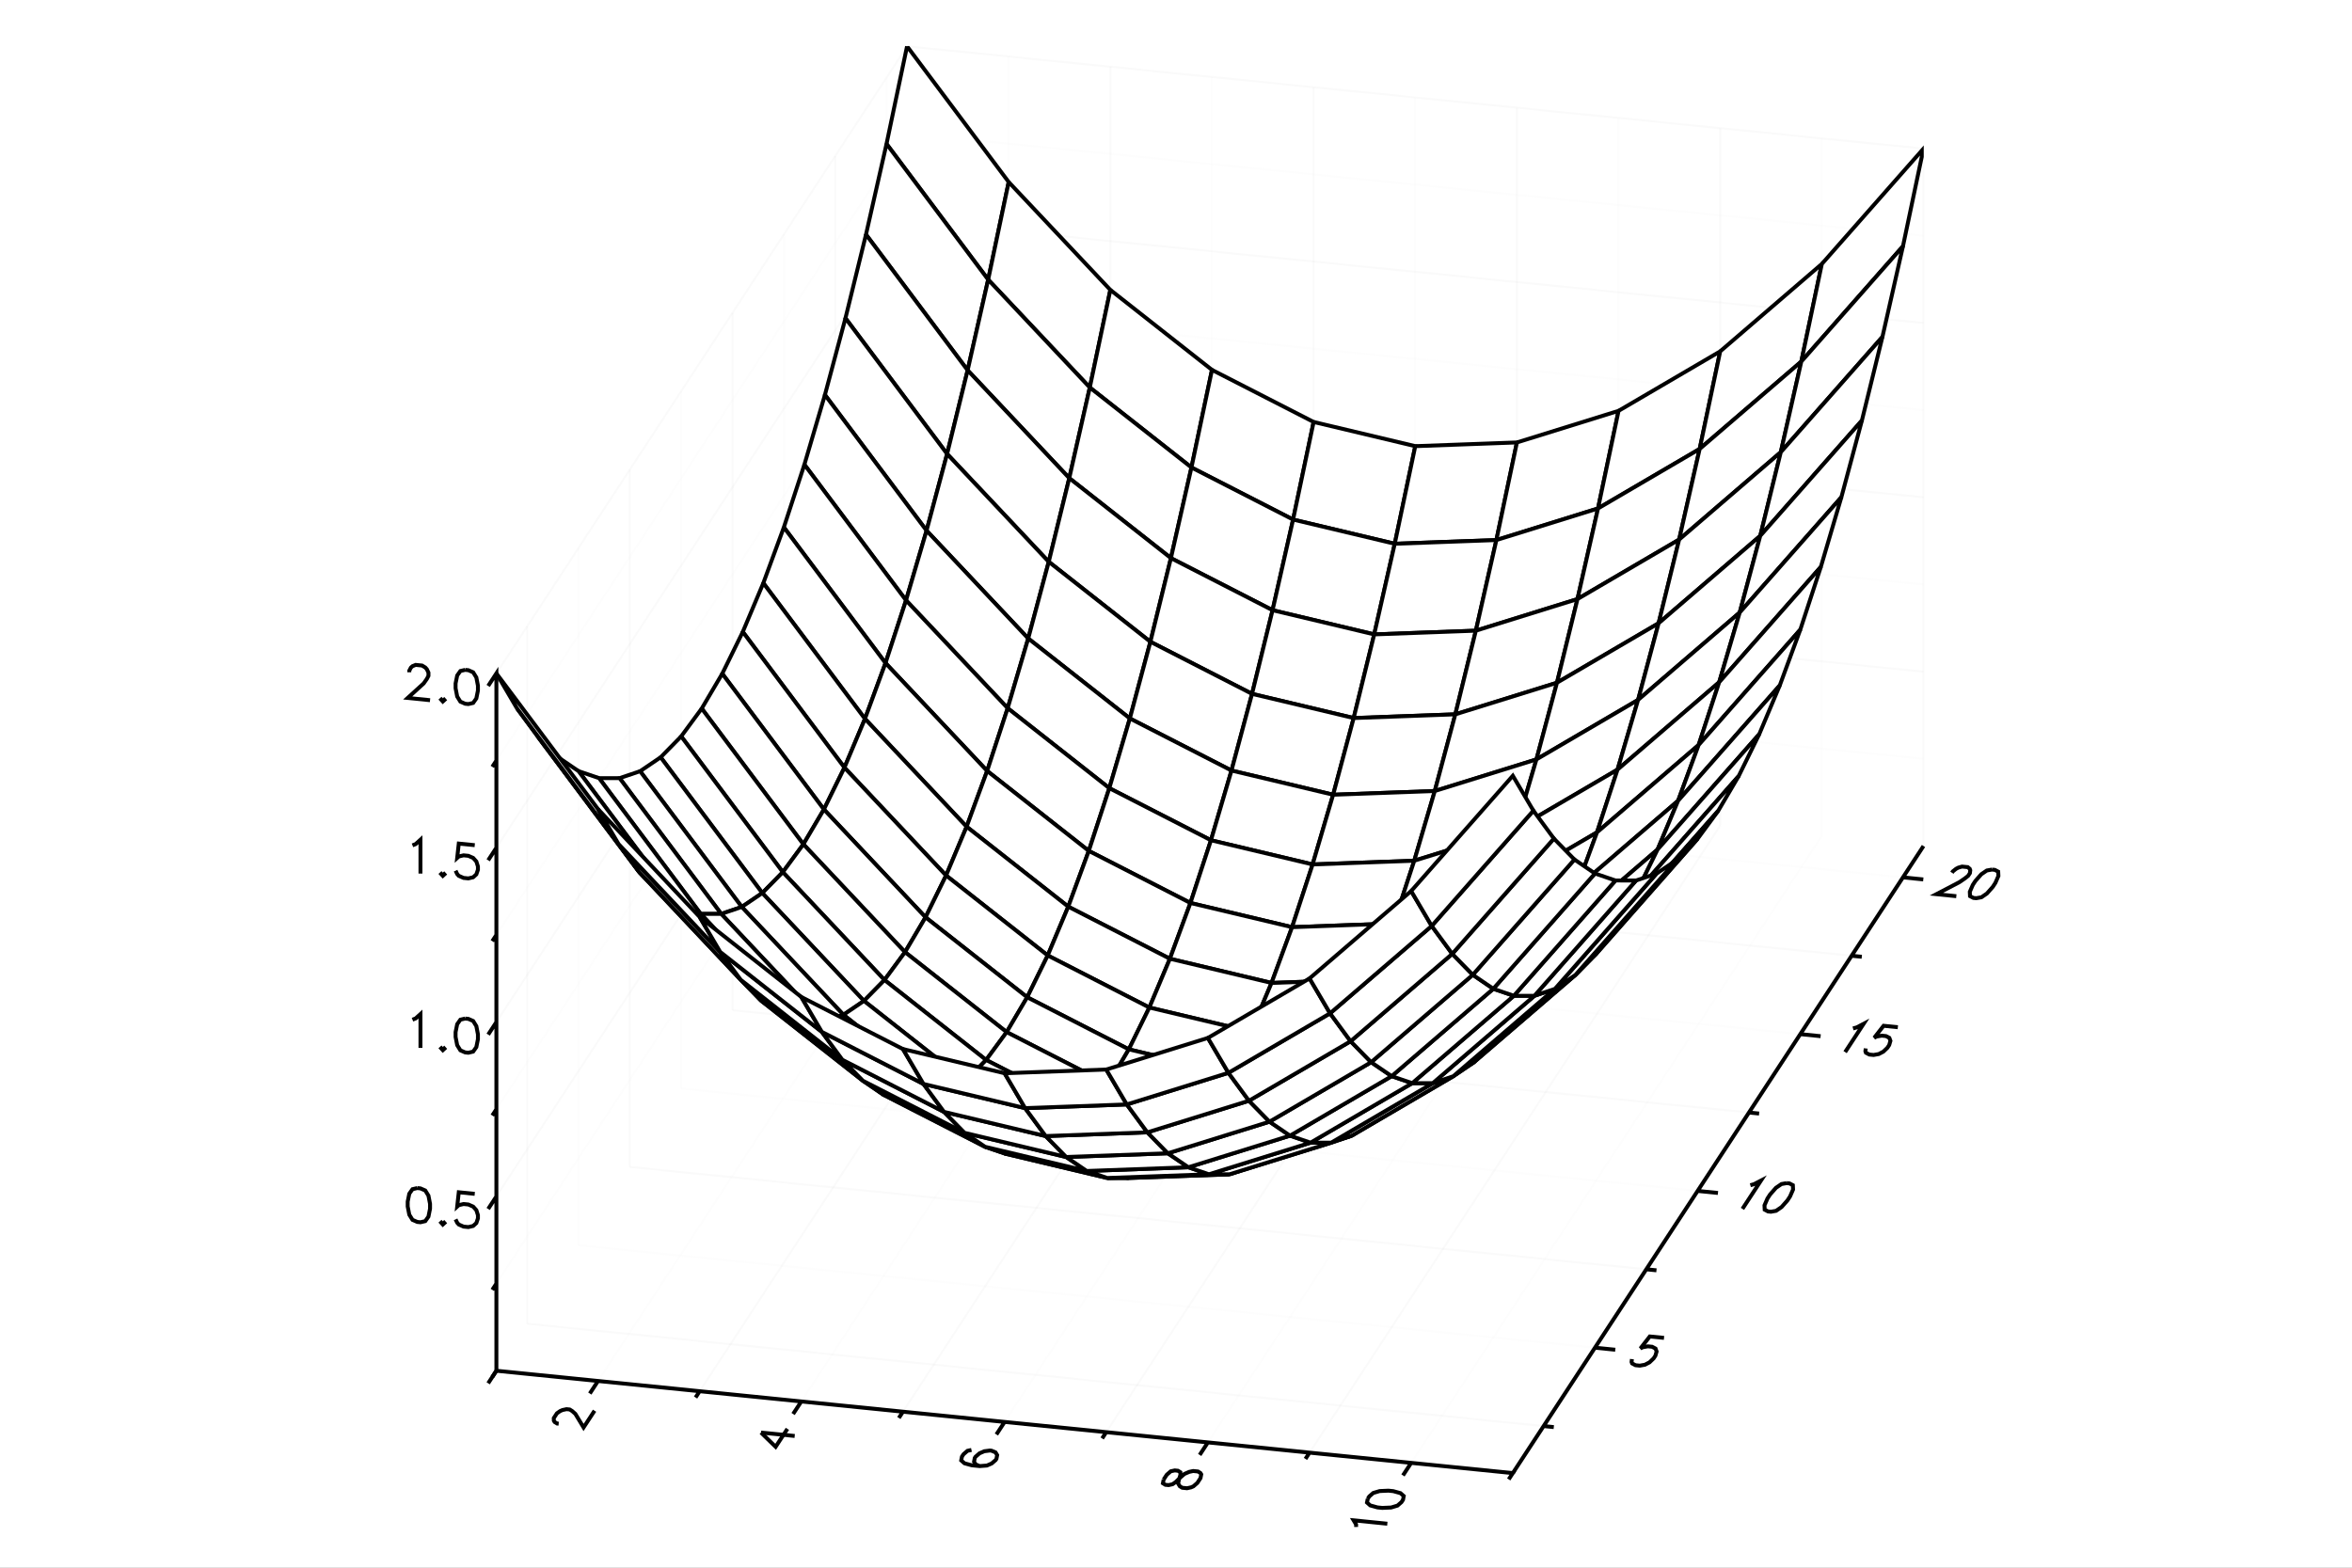 <?xml version="1.0" encoding="utf-8"?>
<svg xmlns="http://www.w3.org/2000/svg" xmlns:xlink="http://www.w3.org/1999/xlink" width="600" height="400" viewBox="0 0 2400 1600">
<rect x="0" y="0" width="2400" height="1600" fill="#808080" stroke="none"/>
<defs>
  <clipPath id="clip0600">
    <rect x="0" y="0" width="2000" height="2000"/>
  </clipPath>
</defs>
<defs>
  <clipPath id="clip0601">
    <rect x="0" y="0" width="2400" height="1600"/>
  </clipPath>
</defs>
<polygon clip-path="url(#clip0601)" points="
0,1600 2400,1600 2400,0 0,0 
  " fill="#ffffff" fill-rule="evenodd" fill-opacity="1"/>
<defs>
  <clipPath id="clip0602">
    <rect x="480" y="0" width="1681" height="1600"/>
  </clipPath>
</defs>
<polygon clip-path="url(#clip0601)" points="
506.521,1503.47 1962.75,1503.47 1962.75,47.244 506.521,47.244 
  " fill="#ffffff" fill-rule="evenodd" fill-opacity="1"/>
<defs>
  <clipPath id="clip0603">
    <rect x="506" y="47" width="1457" height="1457"/>
  </clipPath>
</defs>
<polyline clip-path="url(#clip0601)" style="stroke:#ededed; stroke-width:2; stroke-opacity:0.1; fill:none" points="
  610.239,1409.45 1029.29,769.428 
  "/>
<polyline clip-path="url(#clip0601)" style="stroke:#ededed; stroke-width:2; stroke-opacity:0.1; fill:none" points="
  1029.29,769.428 1029.29,57.692 
  "/>
<polyline clip-path="url(#clip0601)" style="stroke:#cccccc; stroke-width:2; stroke-opacity:0.1; fill:none" points="
  713.957,1419.89 1133.01,779.875 
  "/>
<polyline clip-path="url(#clip0601)" style="stroke:#cccccc; stroke-width:2; stroke-opacity:0.1; fill:none" points="
  1133.01,779.875 1133.01,68.139 
  "/>
<polyline clip-path="url(#clip0601)" style="stroke:#ededed; stroke-width:2; stroke-opacity:0.1; fill:none" points="
  817.676,1430.34 1236.72,790.323 
  "/>
<polyline clip-path="url(#clip0601)" style="stroke:#ededed; stroke-width:2; stroke-opacity:0.1; fill:none" points="
  1236.72,790.323 1236.72,78.587 
  "/>
<polyline clip-path="url(#clip0601)" style="stroke:#cccccc; stroke-width:2; stroke-opacity:0.1; fill:none" points="
  921.394,1440.79 1340.44,800.77 
  "/>
<polyline clip-path="url(#clip0601)" style="stroke:#cccccc; stroke-width:2; stroke-opacity:0.1; fill:none" points="
  1340.44,800.77 1340.44,89.034 
  "/>
<polyline clip-path="url(#clip0601)" style="stroke:#ededed; stroke-width:2; stroke-opacity:0.1; fill:none" points="
  1025.11,1451.24 1444.16,811.218 
  "/>
<polyline clip-path="url(#clip0601)" style="stroke:#ededed; stroke-width:2; stroke-opacity:0.1; fill:none" points="
  1444.16,811.218 1444.16,99.482 
  "/>
<polyline clip-path="url(#clip0601)" style="stroke:#cccccc; stroke-width:2; stroke-opacity:0.1; fill:none" points="
  1128.83,1461.68 1547.88,821.665 
  "/>
<polyline clip-path="url(#clip0601)" style="stroke:#cccccc; stroke-width:2; stroke-opacity:0.1; fill:none" points="
  1547.88,821.665 1547.88,109.929 
  "/>
<polyline clip-path="url(#clip0601)" style="stroke:#ededed; stroke-width:2; stroke-opacity:0.1; fill:none" points="
  1232.55,1472.13 1651.6,832.113 
  "/>
<polyline clip-path="url(#clip0601)" style="stroke:#ededed; stroke-width:2; stroke-opacity:0.1; fill:none" points="
  1651.6,832.113 1651.6,120.377 
  "/>
<polyline clip-path="url(#clip0601)" style="stroke:#cccccc; stroke-width:2; stroke-opacity:0.1; fill:none" points="
  1336.27,1482.58 1755.32,842.56 
  "/>
<polyline clip-path="url(#clip0601)" style="stroke:#cccccc; stroke-width:2; stroke-opacity:0.1; fill:none" points="
  1755.32,842.56 1755.32,130.824 
  "/>
<polyline clip-path="url(#clip0601)" style="stroke:#ededed; stroke-width:2; stroke-opacity:0.1; fill:none" points="
  1439.98,1493.03 1859.03,853.008 
  "/>
<polyline clip-path="url(#clip0601)" style="stroke:#ededed; stroke-width:2; stroke-opacity:0.1; fill:none" points="
  1859.03,853.008 1859.03,141.272 
  "/>
<polyline clip-path="url(#clip0601)" style="stroke:#cccccc; stroke-width:2; stroke-opacity:0.1; fill:none" points="
  1543.7,1503.47 1962.75,863.455 
  "/>
<polyline clip-path="url(#clip0601)" style="stroke:#cccccc; stroke-width:2; stroke-opacity:0.1; fill:none" points="
  1962.75,863.455 1962.75,151.719 
  "/>
<polyline clip-path="url(#clip0601)" style="stroke:#cccccc; stroke-width:2; stroke-opacity:0.1; fill:none" points="
  537.95,1351 1575.13,1455.47 
  "/>
<polyline clip-path="url(#clip0601)" style="stroke:#cccccc; stroke-width:2; stroke-opacity:0.1; fill:none" points="
  537.95,1351 537.95,639.262 
  "/>
<polyline clip-path="url(#clip0601)" style="stroke:#ededed; stroke-width:2; stroke-opacity:0.1; fill:none" points="
  590.331,1271 1627.51,1375.47 
  "/>
<polyline clip-path="url(#clip0601)" style="stroke:#ededed; stroke-width:2; stroke-opacity:0.1; fill:none" points="
  590.331,1271 590.331,559.26 
  "/>
<polyline clip-path="url(#clip0601)" style="stroke:#cccccc; stroke-width:2; stroke-opacity:0.1; fill:none" points="
  642.712,1190.99 1679.89,1295.47 
  "/>
<polyline clip-path="url(#clip0601)" style="stroke:#cccccc; stroke-width:2; stroke-opacity:0.1; fill:none" points="
  642.712,1190.99 642.712,479.257 
  "/>
<polyline clip-path="url(#clip0601)" style="stroke:#ededed; stroke-width:2; stroke-opacity:0.1; fill:none" points="
  695.093,1110.99 1732.27,1215.47 
  "/>
<polyline clip-path="url(#clip0601)" style="stroke:#ededed; stroke-width:2; stroke-opacity:0.1; fill:none" points="
  695.093,1110.99 695.093,399.255 
  "/>
<polyline clip-path="url(#clip0601)" style="stroke:#cccccc; stroke-width:2; stroke-opacity:0.1; fill:none" points="
  747.474,1030.99 1784.66,1135.46 
  "/>
<polyline clip-path="url(#clip0601)" style="stroke:#cccccc; stroke-width:2; stroke-opacity:0.1; fill:none" points="
  747.474,1030.99 747.474,319.252 
  "/>
<polyline clip-path="url(#clip0601)" style="stroke:#ededed; stroke-width:2; stroke-opacity:0.1; fill:none" points="
  799.855,950.986 1837.04,1055.46 
  "/>
<polyline clip-path="url(#clip0601)" style="stroke:#ededed; stroke-width:2; stroke-opacity:0.1; fill:none" points="
  799.855,950.986 799.855,239.25 
  "/>
<polyline clip-path="url(#clip0601)" style="stroke:#cccccc; stroke-width:2; stroke-opacity:0.1; fill:none" points="
  852.236,870.984 1889.42,975.459 
  "/>
<polyline clip-path="url(#clip0601)" style="stroke:#cccccc; stroke-width:2; stroke-opacity:0.1; fill:none" points="
  852.236,870.984 852.236,159.247 
  "/>
<polyline clip-path="url(#clip0601)" style="stroke:#ededed; stroke-width:2; stroke-opacity:0.1; fill:none" points="
  904.617,790.981 1941.8,895.456 
  "/>
<polyline clip-path="url(#clip0601)" style="stroke:#ededed; stroke-width:2; stroke-opacity:0.1; fill:none" points="
  904.617,790.981 904.617,79.245 
  "/>
<polyline clip-path="url(#clip0601)" style="stroke:#ededed; stroke-width:2; stroke-opacity:0.1; fill:none" points="
  506.521,1310.03 925.57,670.013 
  "/>
<polyline clip-path="url(#clip0601)" style="stroke:#ededed; stroke-width:2; stroke-opacity:0.1; fill:none" points="
  925.57,670.013 1962.75,774.488 
  "/>
<polyline clip-path="url(#clip0601)" style="stroke:#cccccc; stroke-width:2; stroke-opacity:0.1; fill:none" points="
  506.521,1221.07 925.57,581.046 
  "/>
<polyline clip-path="url(#clip0601)" style="stroke:#cccccc; stroke-width:2; stroke-opacity:0.1; fill:none" points="
  925.57,581.046 1962.75,685.521 
  "/>
<polyline clip-path="url(#clip0601)" style="stroke:#ededed; stroke-width:2; stroke-opacity:0.1; fill:none" points="
  506.521,1132.1 925.57,492.079 
  "/>
<polyline clip-path="url(#clip0601)" style="stroke:#ededed; stroke-width:2; stroke-opacity:0.1; fill:none" points="
  925.57,492.079 1962.75,596.554 
  "/>
<polyline clip-path="url(#clip0601)" style="stroke:#cccccc; stroke-width:2; stroke-opacity:0.1; fill:none" points="
  506.521,1043.13 925.57,403.112 
  "/>
<polyline clip-path="url(#clip0601)" style="stroke:#cccccc; stroke-width:2; stroke-opacity:0.1; fill:none" points="
  925.57,403.112 1962.75,507.587 
  "/>
<polyline clip-path="url(#clip0601)" style="stroke:#ededed; stroke-width:2; stroke-opacity:0.1; fill:none" points="
  506.521,954.165 925.57,314.145 
  "/>
<polyline clip-path="url(#clip0601)" style="stroke:#ededed; stroke-width:2; stroke-opacity:0.1; fill:none" points="
  925.57,314.145 1962.75,418.62 
  "/>
<polyline clip-path="url(#clip0601)" style="stroke:#cccccc; stroke-width:2; stroke-opacity:0.1; fill:none" points="
  506.521,865.198 925.57,225.178 
  "/>
<polyline clip-path="url(#clip0601)" style="stroke:#cccccc; stroke-width:2; stroke-opacity:0.1; fill:none" points="
  925.57,225.178 1962.75,329.653 
  "/>
<polyline clip-path="url(#clip0601)" style="stroke:#ededed; stroke-width:2; stroke-opacity:0.1; fill:none" points="
  506.521,776.23 925.57,136.211 
  "/>
<polyline clip-path="url(#clip0601)" style="stroke:#ededed; stroke-width:2; stroke-opacity:0.1; fill:none" points="
  925.57,136.211 1962.75,240.686 
  "/>
<polyline clip-path="url(#clip0601)" style="stroke:#cccccc; stroke-width:2; stroke-opacity:0.1; fill:none" points="
  506.521,687.263 925.57,47.244 
  "/>
<polyline clip-path="url(#clip0601)" style="stroke:#cccccc; stroke-width:2; stroke-opacity:0.1; fill:none" points="
  925.57,47.244 1962.75,151.719 
  "/>
<polyline clip-path="url(#clip0601)" style="stroke:#000000; stroke-width:4; stroke-opacity:1; fill:none" points="
  425.785,1212.56 420.897,1213.71 417.639,1218.32 416.01,1226.39 416.01,1231.32 417.639,1239.72 420.897,1244.98 425.785,1247.12 429.043,1247.45 433.931,1246.3 
  437.189,1241.69 438.818,1233.62 438.818,1228.68 437.189,1220.29 433.931,1215.03 429.043,1212.89 425.785,1212.56 
  "/>
<polyline clip-path="url(#clip0601)" style="stroke:#000000; stroke-width:4; stroke-opacity:1; fill:none" points="
  451.852,1246.45 450.223,1247.94 451.852,1249.75 453.481,1248.26 451.852,1246.45 
  "/>
<polyline clip-path="url(#clip0601)" style="stroke:#000000; stroke-width:4; stroke-opacity:1; fill:none" points="
  484.436,1218.47 468.144,1216.83 466.514,1231.47 468.144,1229.99 473.031,1228.84 477.919,1229.33 482.806,1231.47 486.065,1235.09 487.694,1240.19 487.694,1243.48 
  486.065,1248.26 482.806,1251.22 477.919,1252.37 473.031,1251.88 468.144,1249.74 466.514,1247.93 464.885,1244.48 
  "/>
<polyline clip-path="url(#clip0601)" style="stroke:#000000; stroke-width:4; stroke-opacity:1; fill:none" points="
  420.897,1040.72 424.156,1039.4 429.043,1034.95 429.043,1069.51 
  "/>
<polyline clip-path="url(#clip0601)" style="stroke:#000000; stroke-width:4; stroke-opacity:1; fill:none" points="
  451.852,1068.52 450.223,1070 451.852,1071.81 453.481,1070.33 451.852,1068.52 
  "/>
<polyline clip-path="url(#clip0601)" style="stroke:#000000; stroke-width:4; stroke-opacity:1; fill:none" points="
  474.66,1039.55 469.773,1040.7 466.514,1045.31 464.885,1053.38 464.885,1058.31 466.514,1066.71 469.773,1071.97 474.66,1074.11 477.919,1074.44 482.806,1073.28 
  486.065,1068.68 487.694,1060.61 487.694,1055.67 486.065,1047.28 482.806,1042.02 477.919,1039.88 474.66,1039.55 
  "/>
<polyline clip-path="url(#clip0601)" style="stroke:#000000; stroke-width:4; stroke-opacity:1; fill:none" points="
  420.897,862.783 424.156,861.465 429.043,857.02 429.043,891.58 
  "/>
<polyline clip-path="url(#clip0601)" style="stroke:#000000; stroke-width:4; stroke-opacity:1; fill:none" points="
  451.852,890.586 450.223,892.068 451.852,893.878 453.481,892.396 451.852,890.586 
  "/>
<polyline clip-path="url(#clip0601)" style="stroke:#000000; stroke-width:4; stroke-opacity:1; fill:none" points="
  484.436,862.6 468.144,860.959 466.514,875.606 468.144,874.125 473.031,872.971 477.919,873.464 482.806,875.602 486.065,879.221 487.694,884.323 487.694,887.614 
  486.065,892.387 482.806,895.35 477.919,896.504 473.031,896.011 468.144,893.873 466.514,892.063 464.885,888.608 
  "/>
<polyline clip-path="url(#clip0601)" style="stroke:#000000; stroke-width:4; stroke-opacity:1; fill:none" points="
  417.639,686.166 417.639,684.52 419.268,681.393 420.897,679.911 424.156,678.594 430.672,679.25 433.931,681.224 435.56,683.034 437.189,686.49 437.189,689.781 
  435.56,692.908 432.302,697.517 416.01,712.333 438.818,714.631 
  "/>
<polyline clip-path="url(#clip0601)" style="stroke:#000000; stroke-width:4; stroke-opacity:1; fill:none" points="
  451.852,712.652 450.223,714.134 451.852,715.944 453.481,714.462 451.852,712.652 
  "/>
<polyline clip-path="url(#clip0601)" style="stroke:#000000; stroke-width:4; stroke-opacity:1; fill:none" points="
  474.66,683.681 469.773,684.835 466.514,689.444 464.885,697.508 464.885,702.445 466.514,710.838 469.773,716.103 474.66,718.241 477.919,718.57 482.806,717.416 
  486.065,712.807 487.694,704.743 487.694,699.806 486.065,691.413 482.806,686.148 477.919,684.01 474.66,683.681 
  "/>
<polyline clip-path="url(#clip0601)" style="stroke:#000000; stroke-width:4; stroke-opacity:1; fill:none" points="
  506.521,1399 506.521,1399 498.14,1411.8 506.521,1399 506.521,1310.03 502.331,1316.43 506.521,1310.03 506.521,1221.07 498.14,1233.87 506.521,1221.07 
  506.521,1132.1 502.331,1138.5 506.521,1132.1 506.521,1043.13 498.14,1055.93 506.521,1043.13 506.521,954.165 502.331,960.565 506.521,954.165 506.521,865.198 
  498.14,877.998 506.521,865.198 506.521,776.23 502.331,782.631 506.521,776.23 506.521,687.263 498.14,700.064 506.521,687.263 
  "/>
<polyline clip-path="url(#clip0601)" style="stroke:#000000; stroke-width:4; stroke-opacity:1; fill:none" points="
  570.092,1453.03 568.454,1452.87 565.979,1451.32 565.142,1449.93 565.104,1447.32 568.304,1442.44 571.541,1440.16 573.978,1439.1 578.053,1438.21 581.328,1438.54 
  583.803,1440.09 587.115,1443.03 595.49,1456.89 606.689,1439.79 
  "/>
<polyline clip-path="url(#clip0601)" style="stroke:#000000; stroke-width:4; stroke-opacity:1; fill:none" points="
  776.54,1462.11 791.465,1476.63 803.463,1458.31 
  "/>
<polyline clip-path="url(#clip0601)" style="stroke:#000000; stroke-width:4; stroke-opacity:1; fill:none" points="
  776.54,1462.11 810.926,1465.57 
  "/>
<polyline clip-path="url(#clip0601)" style="stroke:#000000; stroke-width:4; stroke-opacity:1; fill:none" points="
  991.288,1479.83 987.213,1480.73 983.176,1484.23 981.577,1486.67 980.814,1490.5 984.127,1493.44 991.514,1495.48 999.701,1496.31 1007.05,1495.75 1011.93,1493.63 
  1015.96,1490.13 1016.76,1488.91 1017.52,1485.08 1015.85,1482.31 1011.74,1480.59 1010.1,1480.43 1004.39,1481.15 999.513,1483.27 995.476,1486.77 994.676,1487.99 
  993.914,1491.82 995.589,1494.59 999.701,1496.31 
  "/>
<polyline clip-path="url(#clip0601)" style="stroke:#000000; stroke-width:4; stroke-opacity:1; fill:none" points="
  1187.41,1510.01 1186.65,1513.84 1189.13,1515.39 1192.4,1515.72 1196.48,1514.83 1199.71,1512.55 1204.55,1507.83 1208.59,1504.33 1213.46,1502.21 1217.54,1501.32 
  1222.45,1501.82 1224.92,1503.37 1225.76,1504.75 1225,1508.58 1221.8,1513.47 1217.76,1516.97 1215.32,1518.03 1211.25,1518.92 1206.34,1518.42 1203.86,1516.87 
  1202.19,1514.1 1202.95,1510.27 1204.51,1505.22 1204.47,1502.61 1202,1501.06 1198.72,1500.73 1194.65,1501.62 1190.61,1505.12 1187.41,1510.01 
  "/>
<polyline clip-path="url(#clip0601)" style="stroke:#000000; stroke-width:4; stroke-opacity:1; fill:none" points="
  1383.8,1558.44 1383.76,1555.83 1381.25,1551.67 1415.64,1555.13 
  "/>
<polyline clip-path="url(#clip0601)" style="stroke:#000000; stroke-width:4; stroke-opacity:1; fill:none" points="
  1395.65,1529.68 1394.89,1533.51 1398.2,1536.45 1405.59,1538.5 1410.5,1538.99 1419.49,1538.59 1426,1536.64 1430.04,1533.14 1431.64,1530.7 1432.4,1526.87 
  1429.08,1523.93 1421.7,1521.89 1416.79,1521.39 1407.8,1521.79 1401.29,1523.74 1397.25,1527.24 1395.65,1529.68 
  "/>
<polyline clip-path="url(#clip0601)" style="stroke:#000000; stroke-width:4; stroke-opacity:1; fill:none" points="
  506.521,1399 506.521,1399 502.331,1405.4 506.521,1399 610.239,1409.45 601.858,1422.25 610.239,1409.45 713.957,1419.89 709.767,1426.29 713.957,1419.89 
  817.676,1430.34 809.295,1443.14 817.676,1430.34 921.394,1440.79 917.203,1447.19 921.394,1440.79 1025.11,1451.24 1016.73,1464.04 1025.11,1451.24 1128.83,1461.68 
  1124.64,1468.08 1128.83,1461.68 1232.55,1472.13 1224.17,1484.93 1232.55,1472.13 1336.27,1482.58 1332.08,1488.98 1336.27,1482.58 1439.98,1493.03 1431.6,1505.83 
  1439.98,1493.03 1543.7,1503.47 1539.51,1509.87 1543.7,1503.47 
  "/>
<polyline clip-path="url(#clip0601)" style="stroke:#000000; stroke-width:4; stroke-opacity:1; fill:none" points="
  1697.98,1365.47 1683.46,1364.01 1673.89,1376.25 1676.24,1375.02 1681.5,1374.08 1685.86,1374.52 1689.32,1376.34 1690.42,1379.38 1689.17,1383.66 1687.37,1386.41 
  1683.21,1390.4 1678.5,1392.86 1673.24,1393.8 1668.88,1393.36 1665.43,1391.54 1664.87,1390.02 1665.22,1387.12 
  "/>
<polyline clip-path="url(#clip0601)" style="stroke:#000000; stroke-width:4; stroke-opacity:1; fill:none" points="
  1786.06,1209.65 1789.87,1208.57 1796.94,1204.88 1778,1233.79 
  "/>
<polyline clip-path="url(#clip0601)" style="stroke:#000000; stroke-width:4; stroke-opacity:1; fill:none" points="
  1823.09,1207.51 1817.83,1208.45 1812.22,1212.29 1806.26,1219.03 1803.55,1223.16 1800.5,1230.19 1800.7,1234.61 1804.16,1236.43 1807.06,1236.72 1812.32,1235.78 
  1817.93,1231.94 1823.89,1225.21 1826.6,1221.08 1829.65,1214.04 1829.45,1209.62 1825.99,1207.81 1823.09,1207.51 
  "/>
<polyline clip-path="url(#clip0601)" style="stroke:#000000; stroke-width:4; stroke-opacity:1; fill:none" points="
  1890.83,1049.65 1894.63,1048.57 1901.7,1044.87 1882.77,1073.79 
  "/>
<polyline clip-path="url(#clip0601)" style="stroke:#000000; stroke-width:4; stroke-opacity:1; fill:none" points="
  1936.57,1048.39 1922.04,1046.92 1912.47,1059.17 1914.83,1057.94 1920.09,1057 1924.45,1057.44 1927.9,1059.25 1929.01,1062.3 1927.75,1066.58 1925.95,1069.33 
  1921.79,1073.32 1917.08,1075.78 1911.82,1076.71 1907.47,1076.28 1904.01,1074.46 1903.46,1072.94 1903.81,1070.04 
  "/>
<polyline clip-path="url(#clip0601)" style="stroke:#000000; stroke-width:4; stroke-opacity:1; fill:none" points="
  1991.78,890.729 1992.68,889.352 1995.94,886.745 1998.29,885.514 2002.1,884.43 2007.91,885.015 2009.92,886.685 2010.47,888.208 2010.12,891.108 2008.32,893.862 
  2005.06,896.469 1999.45,900.307 1975.91,912.612 1996.25,914.661 
  "/>
<polyline clip-path="url(#clip0601)" style="stroke:#000000; stroke-width:4; stroke-opacity:1; fill:none" points="
  2032.61,887.503 2027.35,888.441 2021.74,892.279 2015.78,899.017 2013.08,903.148 2010.02,910.178 2010.22,914.601 2013.68,916.417 2016.59,916.71 2021.85,915.772 
  2027.46,911.934 2033.42,905.196 2036.12,901.066 2039.18,894.035 2038.98,889.612 2035.52,887.796 2032.61,887.503 
  "/>
<polyline clip-path="url(#clip0601)" style="stroke:#000000; stroke-width:4; stroke-opacity:1; fill:none" points="
  1543.7,1503.47 1575.13,1455.47 1585.5,1456.52 1575.13,1455.47 1627.51,1375.47 1648.26,1377.56 1627.51,1375.47 1679.89,1295.47 1690.27,1296.51 1679.89,1295.47 
  1732.27,1215.47 1753.02,1217.56 1732.27,1215.47 1784.66,1135.46 1795.03,1136.51 1784.66,1135.46 1837.04,1055.46 1857.78,1057.55 1837.04,1055.46 1889.42,975.459 
  1899.79,976.504 1889.42,975.459 1941.8,895.456 1962.54,897.546 1941.8,895.456 1962.75,863.455 
  "/>
<polygon clip-path="url(#clip0603)" points="
925.57,47.244 904.617,146.86 1008.34,285.42 1029.29,185.804 
  " fill="#ffffff" fill-rule="evenodd" fill-opacity="1"/>
<polyline clip-path="url(#clip0603)" style="stroke:#000000; stroke-width:4; stroke-opacity:1; fill:none" points="
  925.57,47.244 904.617,146.86 1008.34,285.42 1029.29,185.804 925.57,47.244 
  "/>
<polygon clip-path="url(#clip0603)" points="
1029.29,185.804 1008.34,285.42 1112.05,395.511 1133.01,295.895 
  " fill="#ffffff" fill-rule="evenodd" fill-opacity="1"/>
<polyline clip-path="url(#clip0603)" style="stroke:#000000; stroke-width:4; stroke-opacity:1; fill:none" points="
  1029.29,185.804 1008.34,285.42 1112.05,395.511 1133.01,295.895 1029.29,185.804 
  "/>
<polygon clip-path="url(#clip0603)" points="
1133.01,295.895 1112.05,395.511 1215.77,477.132 1236.72,377.516 
  " fill="#ffffff" fill-rule="evenodd" fill-opacity="1"/>
<polyline clip-path="url(#clip0603)" style="stroke:#000000; stroke-width:4; stroke-opacity:1; fill:none" points="
  1133.01,295.895 1112.05,395.511 1215.77,477.132 1236.72,377.516 1133.01,295.895 
  "/>
<polygon clip-path="url(#clip0603)" points="
1236.72,377.516 1215.77,477.132 1319.49,530.283 1340.44,430.668 
  " fill="#ffffff" fill-rule="evenodd" fill-opacity="1"/>
<polyline clip-path="url(#clip0603)" style="stroke:#000000; stroke-width:4; stroke-opacity:1; fill:none" points="
  1236.72,377.516 1215.77,477.132 1319.49,530.283 1340.44,430.668 1236.72,377.516 
  "/>
<polygon clip-path="url(#clip0603)" points="
1340.44,430.668 1319.49,530.283 1423.21,554.966 1444.16,455.35 
  " fill="#ffffff" fill-rule="evenodd" fill-opacity="1"/>
<polyline clip-path="url(#clip0603)" style="stroke:#000000; stroke-width:4; stroke-opacity:1; fill:none" points="
  1340.44,430.668 1319.49,530.283 1423.21,554.966 1444.16,455.35 1340.44,430.668 
  "/>
<polygon clip-path="url(#clip0603)" points="
1444.16,455.35 1423.21,554.966 1526.93,551.178 1547.88,451.563 
  " fill="#ffffff" fill-rule="evenodd" fill-opacity="1"/>
<polyline clip-path="url(#clip0603)" style="stroke:#000000; stroke-width:4; stroke-opacity:1; fill:none" points="
  1444.16,455.35 1423.21,554.966 1526.93,551.178 1547.88,451.563 1444.16,455.35 
  "/>
<polygon clip-path="url(#clip0603)" points="
1547.88,451.563 1526.93,551.178 1630.64,518.922 1651.6,419.306 
  " fill="#ffffff" fill-rule="evenodd" fill-opacity="1"/>
<polyline clip-path="url(#clip0603)" style="stroke:#000000; stroke-width:4; stroke-opacity:1; fill:none" points="
  1547.88,451.563 1526.93,551.178 1630.64,518.922 1651.6,419.306 1547.88,451.563 
  "/>
<polygon clip-path="url(#clip0603)" points="
1651.6,419.306 1630.64,518.922 1734.36,458.196 1755.32,358.58 
  " fill="#ffffff" fill-rule="evenodd" fill-opacity="1"/>
<polyline clip-path="url(#clip0603)" style="stroke:#000000; stroke-width:4; stroke-opacity:1; fill:none" points="
  1651.6,419.306 1630.64,518.922 1734.36,458.196 1755.32,358.58 1651.6,419.306 
  "/>
<polygon clip-path="url(#clip0603)" points="
1755.32,358.58 1734.36,458.196 1838.08,369 1859.03,269.384 
  " fill="#ffffff" fill-rule="evenodd" fill-opacity="1"/>
<polyline clip-path="url(#clip0603)" style="stroke:#000000; stroke-width:4; stroke-opacity:1; fill:none" points="
  1755.32,358.58 1734.36,458.196 1838.08,369 1859.03,269.384 1755.32,358.58 
  "/>
<polygon clip-path="url(#clip0603)" points="
1859.03,269.384 1838.08,369 1941.8,251.335 1962.75,151.719 
  " fill="#ffffff" fill-rule="evenodd" fill-opacity="1"/>
<polyline clip-path="url(#clip0603)" style="stroke:#000000; stroke-width:4; stroke-opacity:1; fill:none" points="
  1859.03,269.384 1838.08,369 1941.8,251.335 1962.75,151.719 1859.03,269.384 
  "/>
<polygon clip-path="url(#clip0603)" points="
904.617,146.86 883.665,239.359 987.383,377.919 1008.34,285.42 
  " fill="#ffffff" fill-rule="evenodd" fill-opacity="1"/>
<polyline clip-path="url(#clip0603)" style="stroke:#000000; stroke-width:4; stroke-opacity:1; fill:none" points="
  904.617,146.86 883.665,239.359 987.383,377.919 1008.34,285.42 904.617,146.86 
  "/>
<polygon clip-path="url(#clip0603)" points="
1008.34,285.42 987.383,377.919 1091.1,488.009 1112.05,395.511 
  " fill="#ffffff" fill-rule="evenodd" fill-opacity="1"/>
<polyline clip-path="url(#clip0603)" style="stroke:#000000; stroke-width:4; stroke-opacity:1; fill:none" points="
  1008.34,285.42 987.383,377.919 1091.1,488.009 1112.05,395.511 1008.34,285.42 
  "/>
<polygon clip-path="url(#clip0603)" points="
1112.05,395.511 1091.1,488.009 1194.82,569.63 1215.77,477.132 
  " fill="#ffffff" fill-rule="evenodd" fill-opacity="1"/>
<polyline clip-path="url(#clip0603)" style="stroke:#000000; stroke-width:4; stroke-opacity:1; fill:none" points="
  1112.05,395.511 1091.1,488.009 1194.82,569.63 1215.77,477.132 1112.05,395.511 
  "/>
<polygon clip-path="url(#clip0603)" points="
1215.77,477.132 1194.82,569.63 1298.54,622.782 1319.49,530.283 
  " fill="#ffffff" fill-rule="evenodd" fill-opacity="1"/>
<polyline clip-path="url(#clip0603)" style="stroke:#000000; stroke-width:4; stroke-opacity:1; fill:none" points="
  1215.77,477.132 1194.82,569.63 1298.54,622.782 1319.49,530.283 1215.77,477.132 
  "/>
<polygon clip-path="url(#clip0603)" points="
1319.49,530.283 1298.54,622.782 1402.26,647.464 1423.21,554.966 
  " fill="#ffffff" fill-rule="evenodd" fill-opacity="1"/>
<polyline clip-path="url(#clip0603)" style="stroke:#000000; stroke-width:4; stroke-opacity:1; fill:none" points="
  1319.49,530.283 1298.54,622.782 1402.26,647.464 1423.21,554.966 1319.49,530.283 
  "/>
<polygon clip-path="url(#clip0603)" points="
1423.21,554.966 1402.26,647.464 1505.97,643.677 1526.93,551.178 
  " fill="#ffffff" fill-rule="evenodd" fill-opacity="1"/>
<polyline clip-path="url(#clip0603)" style="stroke:#000000; stroke-width:4; stroke-opacity:1; fill:none" points="
  1423.21,554.966 1402.26,647.464 1505.97,643.677 1526.93,551.178 1423.21,554.966 
  "/>
<polygon clip-path="url(#clip0603)" points="
1526.93,551.178 1505.97,643.677 1609.69,611.42 1630.64,518.922 
  " fill="#ffffff" fill-rule="evenodd" fill-opacity="1"/>
<polyline clip-path="url(#clip0603)" style="stroke:#000000; stroke-width:4; stroke-opacity:1; fill:none" points="
  1526.93,551.178 1505.97,643.677 1609.69,611.42 1630.64,518.922 1526.93,551.178 
  "/>
<polygon clip-path="url(#clip0603)" points="
1630.64,518.922 1609.69,611.42 1713.41,550.694 1734.36,458.196 
  " fill="#ffffff" fill-rule="evenodd" fill-opacity="1"/>
<polyline clip-path="url(#clip0603)" style="stroke:#000000; stroke-width:4; stroke-opacity:1; fill:none" points="
  1630.64,518.922 1609.69,611.42 1713.41,550.694 1734.36,458.196 1630.64,518.922 
  "/>
<polygon clip-path="url(#clip0603)" points="
1734.36,458.196 1713.41,550.694 1817.13,461.499 1838.08,369 
  " fill="#ffffff" fill-rule="evenodd" fill-opacity="1"/>
<polyline clip-path="url(#clip0603)" style="stroke:#000000; stroke-width:4; stroke-opacity:1; fill:none" points="
  1734.36,458.196 1713.41,550.694 1817.13,461.499 1838.08,369 1734.36,458.196 
  "/>
<polygon clip-path="url(#clip0603)" points="
1838.08,369 1817.13,461.499 1920.85,343.834 1941.8,251.335 
  " fill="#ffffff" fill-rule="evenodd" fill-opacity="1"/>
<polyline clip-path="url(#clip0603)" style="stroke:#000000; stroke-width:4; stroke-opacity:1; fill:none" points="
  1838.08,369 1817.13,461.499 1920.85,343.834 1941.8,251.335 1838.08,369 
  "/>
<polygon clip-path="url(#clip0603)" points="
883.665,239.359 862.712,324.74 966.431,463.3 987.383,377.919 
  " fill="#ffffff" fill-rule="evenodd" fill-opacity="1"/>
<polyline clip-path="url(#clip0603)" style="stroke:#000000; stroke-width:4; stroke-opacity:1; fill:none" points="
  883.665,239.359 862.712,324.74 966.431,463.3 987.383,377.919 883.665,239.359 
  "/>
<polygon clip-path="url(#clip0603)" points="
987.383,377.919 966.431,463.3 1070.15,573.39 1091.1,488.009 
  " fill="#ffffff" fill-rule="evenodd" fill-opacity="1"/>
<polyline clip-path="url(#clip0603)" style="stroke:#000000; stroke-width:4; stroke-opacity:1; fill:none" points="
  987.383,377.919 966.431,463.3 1070.15,573.39 1091.1,488.009 987.383,377.919 
  "/>
<polygon clip-path="url(#clip0603)" points="
1091.1,488.009 1070.15,573.39 1173.87,655.011 1194.82,569.63 
  " fill="#ffffff" fill-rule="evenodd" fill-opacity="1"/>
<polyline clip-path="url(#clip0603)" style="stroke:#000000; stroke-width:4; stroke-opacity:1; fill:none" points="
  1091.1,488.009 1070.15,573.39 1173.87,655.011 1194.82,569.63 1091.1,488.009 
  "/>
<polygon clip-path="url(#clip0603)" points="
1194.82,569.63 1173.87,655.011 1277.59,708.163 1298.54,622.782 
  " fill="#ffffff" fill-rule="evenodd" fill-opacity="1"/>
<polyline clip-path="url(#clip0603)" style="stroke:#000000; stroke-width:4; stroke-opacity:1; fill:none" points="
  1194.82,569.63 1173.87,655.011 1277.59,708.163 1298.54,622.782 1194.82,569.63 
  "/>
<polygon clip-path="url(#clip0603)" points="
1298.54,622.782 1277.59,708.163 1381.3,732.845 1402.26,647.464 
  " fill="#ffffff" fill-rule="evenodd" fill-opacity="1"/>
<polyline clip-path="url(#clip0603)" style="stroke:#000000; stroke-width:4; stroke-opacity:1; fill:none" points="
  1298.54,622.782 1277.59,708.163 1381.3,732.845 1402.26,647.464 1298.54,622.782 
  "/>
<polygon clip-path="url(#clip0603)" points="
1402.26,647.464 1381.3,732.845 1485.02,729.058 1505.97,643.677 
  " fill="#ffffff" fill-rule="evenodd" fill-opacity="1"/>
<polyline clip-path="url(#clip0603)" style="stroke:#000000; stroke-width:4; stroke-opacity:1; fill:none" points="
  1402.26,647.464 1381.3,732.845 1485.02,729.058 1505.97,643.677 1402.26,647.464 
  "/>
<polygon clip-path="url(#clip0603)" points="
1505.97,643.677 1485.02,729.058 1588.74,696.801 1609.69,611.42 
  " fill="#ffffff" fill-rule="evenodd" fill-opacity="1"/>
<polyline clip-path="url(#clip0603)" style="stroke:#000000; stroke-width:4; stroke-opacity:1; fill:none" points="
  1505.97,643.677 1485.02,729.058 1588.74,696.801 1609.69,611.42 1505.97,643.677 
  "/>
<polygon clip-path="url(#clip0603)" points="
1609.69,611.42 1588.74,696.801 1692.46,636.075 1713.41,550.694 
  " fill="#ffffff" fill-rule="evenodd" fill-opacity="1"/>
<polyline clip-path="url(#clip0603)" style="stroke:#000000; stroke-width:4; stroke-opacity:1; fill:none" points="
  1609.69,611.42 1588.74,696.801 1692.46,636.075 1713.41,550.694 1609.69,611.42 
  "/>
<polygon clip-path="url(#clip0603)" points="
1713.41,550.694 1692.46,636.075 1796.18,546.88 1817.13,461.499 
  " fill="#ffffff" fill-rule="evenodd" fill-opacity="1"/>
<polyline clip-path="url(#clip0603)" style="stroke:#000000; stroke-width:4; stroke-opacity:1; fill:none" points="
  1713.41,550.694 1692.46,636.075 1796.18,546.88 1817.13,461.499 1713.41,550.694 
  "/>
<polygon clip-path="url(#clip0603)" points="
1817.13,461.499 1796.18,546.88 1899.89,429.215 1920.85,343.834 
  " fill="#ffffff" fill-rule="evenodd" fill-opacity="1"/>
<polyline clip-path="url(#clip0603)" style="stroke:#000000; stroke-width:4; stroke-opacity:1; fill:none" points="
  1817.13,461.499 1796.18,546.88 1899.89,429.215 1920.85,343.834 1817.13,461.499 
  "/>
<polygon clip-path="url(#clip0603)" points="
862.712,324.74 841.76,403.004 945.478,541.564 966.431,463.3 
  " fill="#ffffff" fill-rule="evenodd" fill-opacity="1"/>
<polyline clip-path="url(#clip0603)" style="stroke:#000000; stroke-width:4; stroke-opacity:1; fill:none" points="
  862.712,324.74 841.76,403.004 945.478,541.564 966.431,463.3 862.712,324.74 
  "/>
<polygon clip-path="url(#clip0603)" points="
966.431,463.3 945.478,541.564 1049.2,651.654 1070.15,573.39 
  " fill="#ffffff" fill-rule="evenodd" fill-opacity="1"/>
<polyline clip-path="url(#clip0603)" style="stroke:#000000; stroke-width:4; stroke-opacity:1; fill:none" points="
  966.431,463.3 945.478,541.564 1049.2,651.654 1070.15,573.39 966.431,463.3 
  "/>
<polygon clip-path="url(#clip0603)" points="
1070.15,573.39 1049.2,651.654 1152.91,733.275 1173.87,655.011 
  " fill="#ffffff" fill-rule="evenodd" fill-opacity="1"/>
<polyline clip-path="url(#clip0603)" style="stroke:#000000; stroke-width:4; stroke-opacity:1; fill:none" points="
  1070.15,573.39 1049.2,651.654 1152.91,733.275 1173.87,655.011 1070.15,573.39 
  "/>
<polygon clip-path="url(#clip0603)" points="
1173.87,655.011 1152.91,733.275 1256.63,786.427 1277.59,708.163 
  " fill="#ffffff" fill-rule="evenodd" fill-opacity="1"/>
<polyline clip-path="url(#clip0603)" style="stroke:#000000; stroke-width:4; stroke-opacity:1; fill:none" points="
  1173.87,655.011 1152.91,733.275 1256.63,786.427 1277.59,708.163 1173.87,655.011 
  "/>
<polygon clip-path="url(#clip0603)" points="
1277.59,708.163 1256.63,786.427 1360.35,811.109 1381.3,732.845 
  " fill="#ffffff" fill-rule="evenodd" fill-opacity="1"/>
<polyline clip-path="url(#clip0603)" style="stroke:#000000; stroke-width:4; stroke-opacity:1; fill:none" points="
  1277.59,708.163 1256.63,786.427 1360.35,811.109 1381.3,732.845 1277.59,708.163 
  "/>
<polygon clip-path="url(#clip0603)" points="
1381.3,732.845 1360.35,811.109 1464.07,807.322 1485.02,729.058 
  " fill="#ffffff" fill-rule="evenodd" fill-opacity="1"/>
<polyline clip-path="url(#clip0603)" style="stroke:#000000; stroke-width:4; stroke-opacity:1; fill:none" points="
  1381.3,732.845 1360.35,811.109 1464.07,807.322 1485.02,729.058 1381.3,732.845 
  "/>
<polygon clip-path="url(#clip0603)" points="
1485.02,729.058 1464.07,807.322 1567.79,775.065 1588.74,696.801 
  " fill="#ffffff" fill-rule="evenodd" fill-opacity="1"/>
<polyline clip-path="url(#clip0603)" style="stroke:#000000; stroke-width:4; stroke-opacity:1; fill:none" points="
  1485.02,729.058 1464.07,807.322 1567.79,775.065 1588.74,696.801 1485.02,729.058 
  "/>
<polygon clip-path="url(#clip0603)" points="
1588.74,696.801 1567.79,775.065 1671.51,714.339 1692.46,636.075 
  " fill="#ffffff" fill-rule="evenodd" fill-opacity="1"/>
<polyline clip-path="url(#clip0603)" style="stroke:#000000; stroke-width:4; stroke-opacity:1; fill:none" points="
  1588.74,696.801 1567.79,775.065 1671.51,714.339 1692.46,636.075 1588.74,696.801 
  "/>
<polygon clip-path="url(#clip0603)" points="
1692.46,636.075 1671.51,714.339 1775.22,625.144 1796.18,546.88 
  " fill="#ffffff" fill-rule="evenodd" fill-opacity="1"/>
<polyline clip-path="url(#clip0603)" style="stroke:#000000; stroke-width:4; stroke-opacity:1; fill:none" points="
  1692.46,636.075 1671.51,714.339 1775.22,625.144 1796.18,546.88 1692.46,636.075 
  "/>
<polygon clip-path="url(#clip0603)" points="
1796.18,546.88 1775.22,625.144 1878.94,507.479 1899.89,429.215 
  " fill="#ffffff" fill-rule="evenodd" fill-opacity="1"/>
<polyline clip-path="url(#clip0603)" style="stroke:#000000; stroke-width:4; stroke-opacity:1; fill:none" points="
  1796.18,546.88 1775.22,625.144 1878.94,507.479 1899.89,429.215 1796.18,546.88 
  "/>
<polygon clip-path="url(#clip0603)" points="
841.76,403.004 820.808,474.15 924.526,612.71 945.478,541.564 
  " fill="#ffffff" fill-rule="evenodd" fill-opacity="1"/>
<polyline clip-path="url(#clip0603)" style="stroke:#000000; stroke-width:4; stroke-opacity:1; fill:none" points="
  841.76,403.004 820.808,474.15 924.526,612.71 945.478,541.564 841.76,403.004 
  "/>
<polygon clip-path="url(#clip0603)" points="
945.478,541.564 924.526,612.71 1028.24,722.801 1049.2,651.654 
  " fill="#ffffff" fill-rule="evenodd" fill-opacity="1"/>
<polyline clip-path="url(#clip0603)" style="stroke:#000000; stroke-width:4; stroke-opacity:1; fill:none" points="
  945.478,541.564 924.526,612.71 1028.24,722.801 1049.2,651.654 945.478,541.564 
  "/>
<polygon clip-path="url(#clip0603)" points="
1049.2,651.654 1028.24,722.801 1131.96,804.422 1152.91,733.275 
  " fill="#ffffff" fill-rule="evenodd" fill-opacity="1"/>
<polyline clip-path="url(#clip0603)" style="stroke:#000000; stroke-width:4; stroke-opacity:1; fill:none" points="
  1049.2,651.654 1028.24,722.801 1131.96,804.422 1152.91,733.275 1049.2,651.654 
  "/>
<polygon clip-path="url(#clip0603)" points="
1152.91,733.275 1131.96,804.422 1235.68,857.573 1256.63,786.427 
  " fill="#ffffff" fill-rule="evenodd" fill-opacity="1"/>
<polyline clip-path="url(#clip0603)" style="stroke:#000000; stroke-width:4; stroke-opacity:1; fill:none" points="
  1152.91,733.275 1131.96,804.422 1235.68,857.573 1256.63,786.427 1152.91,733.275 
  "/>
<polygon clip-path="url(#clip0603)" points="
1256.63,786.427 1235.68,857.573 1339.4,882.256 1360.35,811.109 
  " fill="#ffffff" fill-rule="evenodd" fill-opacity="1"/>
<polyline clip-path="url(#clip0603)" style="stroke:#000000; stroke-width:4; stroke-opacity:1; fill:none" points="
  1256.63,786.427 1235.68,857.573 1339.4,882.256 1360.35,811.109 1256.63,786.427 
  "/>
<polygon clip-path="url(#clip0603)" points="
1360.35,811.109 1339.4,882.256 1443.12,878.468 1464.07,807.322 
  " fill="#ffffff" fill-rule="evenodd" fill-opacity="1"/>
<polyline clip-path="url(#clip0603)" style="stroke:#000000; stroke-width:4; stroke-opacity:1; fill:none" points="
  1360.35,811.109 1339.4,882.256 1443.12,878.468 1464.07,807.322 1360.35,811.109 
  "/>
<polygon clip-path="url(#clip0603)" points="
1464.07,807.322 1443.12,878.468 1546.83,846.212 1567.79,775.065 
  " fill="#ffffff" fill-rule="evenodd" fill-opacity="1"/>
<polyline clip-path="url(#clip0603)" style="stroke:#000000; stroke-width:4; stroke-opacity:1; fill:none" points="
  1464.07,807.322 1443.12,878.468 1546.83,846.212 1567.79,775.065 1464.07,807.322 
  "/>
<polygon clip-path="url(#clip0603)" points="
1567.79,775.065 1546.83,846.212 1650.55,785.486 1671.51,714.339 
  " fill="#ffffff" fill-rule="evenodd" fill-opacity="1"/>
<polyline clip-path="url(#clip0603)" style="stroke:#000000; stroke-width:4; stroke-opacity:1; fill:none" points="
  1567.79,775.065 1546.83,846.212 1650.55,785.486 1671.51,714.339 1567.79,775.065 
  "/>
<polygon clip-path="url(#clip0603)" points="
1671.51,714.339 1650.55,785.486 1754.27,696.29 1775.22,625.144 
  " fill="#ffffff" fill-rule="evenodd" fill-opacity="1"/>
<polyline clip-path="url(#clip0603)" style="stroke:#000000; stroke-width:4; stroke-opacity:1; fill:none" points="
  1671.51,714.339 1650.55,785.486 1754.27,696.29 1775.22,625.144 1671.51,714.339 
  "/>
<polygon clip-path="url(#clip0603)" points="
1775.22,625.144 1754.27,696.29 1857.99,578.625 1878.94,507.479 
  " fill="#ffffff" fill-rule="evenodd" fill-opacity="1"/>
<polyline clip-path="url(#clip0603)" style="stroke:#000000; stroke-width:4; stroke-opacity:1; fill:none" points="
  1775.22,625.144 1754.27,696.29 1857.99,578.625 1878.94,507.479 1775.22,625.144 
  "/>
<polygon clip-path="url(#clip0603)" points="
820.808,474.15 799.855,538.179 903.573,676.739 924.526,612.71 
  " fill="#ffffff" fill-rule="evenodd" fill-opacity="1"/>
<polyline clip-path="url(#clip0603)" style="stroke:#000000; stroke-width:4; stroke-opacity:1; fill:none" points="
  820.808,474.15 799.855,538.179 903.573,676.739 924.526,612.71 820.808,474.15 
  "/>
<polygon clip-path="url(#clip0603)" points="
924.526,612.71 903.573,676.739 1007.29,786.83 1028.24,722.801 
  " fill="#ffffff" fill-rule="evenodd" fill-opacity="1"/>
<polyline clip-path="url(#clip0603)" style="stroke:#000000; stroke-width:4; stroke-opacity:1; fill:none" points="
  924.526,612.71 903.573,676.739 1007.29,786.83 1028.24,722.801 924.526,612.71 
  "/>
<polygon clip-path="url(#clip0603)" points="
1028.24,722.801 1007.29,786.83 1111.01,868.451 1131.96,804.422 
  " fill="#ffffff" fill-rule="evenodd" fill-opacity="1"/>
<polyline clip-path="url(#clip0603)" style="stroke:#000000; stroke-width:4; stroke-opacity:1; fill:none" points="
  1028.24,722.801 1007.29,786.83 1111.01,868.451 1131.96,804.422 1028.24,722.801 
  "/>
<polygon clip-path="url(#clip0603)" points="
1131.96,804.422 1111.01,868.451 1214.73,921.603 1235.68,857.573 
  " fill="#ffffff" fill-rule="evenodd" fill-opacity="1"/>
<polyline clip-path="url(#clip0603)" style="stroke:#000000; stroke-width:4; stroke-opacity:1; fill:none" points="
  1131.96,804.422 1111.01,868.451 1214.73,921.603 1235.68,857.573 1131.96,804.422 
  "/>
<polygon clip-path="url(#clip0603)" points="
1235.68,857.573 1214.73,921.603 1318.45,946.285 1339.4,882.256 
  " fill="#ffffff" fill-rule="evenodd" fill-opacity="1"/>
<polyline clip-path="url(#clip0603)" style="stroke:#000000; stroke-width:4; stroke-opacity:1; fill:none" points="
  1235.68,857.573 1214.73,921.603 1318.45,946.285 1339.4,882.256 1235.68,857.573 
  "/>
<polygon clip-path="url(#clip0603)" points="
1339.4,882.256 1318.45,946.285 1422.16,942.498 1443.12,878.468 
  " fill="#ffffff" fill-rule="evenodd" fill-opacity="1"/>
<polyline clip-path="url(#clip0603)" style="stroke:#000000; stroke-width:4; stroke-opacity:1; fill:none" points="
  1339.4,882.256 1318.45,946.285 1422.16,942.498 1443.12,878.468 1339.4,882.256 
  "/>
<polygon clip-path="url(#clip0603)" points="
1443.12,878.468 1422.16,942.498 1525.88,910.241 1546.83,846.212 
  " fill="#ffffff" fill-rule="evenodd" fill-opacity="1"/>
<polyline clip-path="url(#clip0603)" style="stroke:#000000; stroke-width:4; stroke-opacity:1; fill:none" points="
  1443.12,878.468 1422.16,942.498 1525.88,910.241 1546.83,846.212 1443.12,878.468 
  "/>
<polygon clip-path="url(#clip0603)" points="
1546.83,846.212 1525.88,910.241 1629.6,849.515 1650.55,785.486 
  " fill="#ffffff" fill-rule="evenodd" fill-opacity="1"/>
<polyline clip-path="url(#clip0603)" style="stroke:#000000; stroke-width:4; stroke-opacity:1; fill:none" points="
  1546.83,846.212 1525.88,910.241 1629.6,849.515 1650.55,785.486 1546.83,846.212 
  "/>
<polygon clip-path="url(#clip0603)" points="
1650.55,785.486 1629.6,849.515 1733.32,760.319 1754.27,696.29 
  " fill="#ffffff" fill-rule="evenodd" fill-opacity="1"/>
<polyline clip-path="url(#clip0603)" style="stroke:#000000; stroke-width:4; stroke-opacity:1; fill:none" points="
  1650.55,785.486 1629.6,849.515 1733.32,760.319 1754.27,696.29 1650.55,785.486 
  "/>
<polygon clip-path="url(#clip0603)" points="
1754.27,696.29 1733.32,760.319 1837.04,642.654 1857.99,578.625 
  " fill="#ffffff" fill-rule="evenodd" fill-opacity="1"/>
<polyline clip-path="url(#clip0603)" style="stroke:#000000; stroke-width:4; stroke-opacity:1; fill:none" points="
  1754.27,696.29 1733.32,760.319 1837.04,642.654 1857.99,578.625 1754.27,696.29 
  "/>
<polygon clip-path="url(#clip0603)" points="
799.855,538.179 778.903,595.091 882.621,733.651 903.573,676.739 
  " fill="#ffffff" fill-rule="evenodd" fill-opacity="1"/>
<polyline clip-path="url(#clip0603)" style="stroke:#000000; stroke-width:4; stroke-opacity:1; fill:none" points="
  799.855,538.179 778.903,595.091 882.621,733.651 903.573,676.739 799.855,538.179 
  "/>
<polygon clip-path="url(#clip0603)" points="
903.573,676.739 882.621,733.651 986.339,843.742 1007.29,786.83 
  " fill="#ffffff" fill-rule="evenodd" fill-opacity="1"/>
<polyline clip-path="url(#clip0603)" style="stroke:#000000; stroke-width:4; stroke-opacity:1; fill:none" points="
  903.573,676.739 882.621,733.651 986.339,843.742 1007.29,786.83 903.573,676.739 
  "/>
<polygon clip-path="url(#clip0603)" points="
1007.29,786.83 986.339,843.742 1090.06,925.363 1111.01,868.451 
  " fill="#ffffff" fill-rule="evenodd" fill-opacity="1"/>
<polyline clip-path="url(#clip0603)" style="stroke:#000000; stroke-width:4; stroke-opacity:1; fill:none" points="
  1007.29,786.83 986.339,843.742 1090.06,925.363 1111.01,868.451 1007.29,786.83 
  "/>
<polygon clip-path="url(#clip0603)" points="
1111.01,868.451 1090.06,925.363 1193.78,978.514 1214.73,921.603 
  " fill="#ffffff" fill-rule="evenodd" fill-opacity="1"/>
<polyline clip-path="url(#clip0603)" style="stroke:#000000; stroke-width:4; stroke-opacity:1; fill:none" points="
  1111.01,868.451 1090.06,925.363 1193.78,978.514 1214.73,921.603 1111.01,868.451 
  "/>
<polygon clip-path="url(#clip0603)" points="
1214.73,921.603 1193.78,978.514 1297.49,1003.2 1318.45,946.285 
  " fill="#ffffff" fill-rule="evenodd" fill-opacity="1"/>
<polyline clip-path="url(#clip0603)" style="stroke:#000000; stroke-width:4; stroke-opacity:1; fill:none" points="
  1214.73,921.603 1193.78,978.514 1297.49,1003.2 1318.45,946.285 1214.73,921.603 
  "/>
<polygon clip-path="url(#clip0603)" points="
1318.45,946.285 1297.49,1003.2 1401.21,999.409 1422.16,942.498 
  " fill="#ffffff" fill-rule="evenodd" fill-opacity="1"/>
<polyline clip-path="url(#clip0603)" style="stroke:#000000; stroke-width:4; stroke-opacity:1; fill:none" points="
  1318.45,946.285 1297.49,1003.2 1401.21,999.409 1422.16,942.498 1318.45,946.285 
  "/>
<polygon clip-path="url(#clip0603)" points="
1422.16,942.498 1401.21,999.409 1504.93,967.153 1525.88,910.241 
  " fill="#ffffff" fill-rule="evenodd" fill-opacity="1"/>
<polyline clip-path="url(#clip0603)" style="stroke:#000000; stroke-width:4; stroke-opacity:1; fill:none" points="
  1422.16,942.498 1401.21,999.409 1504.93,967.153 1525.88,910.241 1422.16,942.498 
  "/>
<polygon clip-path="url(#clip0603)" points="
1525.88,910.241 1504.93,967.153 1608.65,906.426 1629.6,849.515 
  " fill="#ffffff" fill-rule="evenodd" fill-opacity="1"/>
<polyline clip-path="url(#clip0603)" style="stroke:#000000; stroke-width:4; stroke-opacity:1; fill:none" points="
  1525.88,910.241 1504.93,967.153 1608.65,906.426 1629.6,849.515 1525.88,910.241 
  "/>
<polygon clip-path="url(#clip0603)" points="
1629.6,849.515 1608.65,906.426 1712.37,817.231 1733.32,760.319 
  " fill="#ffffff" fill-rule="evenodd" fill-opacity="1"/>
<polyline clip-path="url(#clip0603)" style="stroke:#000000; stroke-width:4; stroke-opacity:1; fill:none" points="
  1629.6,849.515 1608.65,906.426 1712.37,817.231 1733.32,760.319 1629.6,849.515 
  "/>
<polygon clip-path="url(#clip0603)" points="
1733.32,760.319 1712.37,817.231 1816.08,699.566 1837.04,642.654 
  " fill="#ffffff" fill-rule="evenodd" fill-opacity="1"/>
<polyline clip-path="url(#clip0603)" style="stroke:#000000; stroke-width:4; stroke-opacity:1; fill:none" points="
  1733.32,760.319 1712.37,817.231 1816.08,699.566 1837.04,642.654 1733.32,760.319 
  "/>
<polygon clip-path="url(#clip0603)" points="
778.903,595.091 757.95,644.885 861.668,783.445 882.621,733.651 
  " fill="#ffffff" fill-rule="evenodd" fill-opacity="1"/>
<polyline clip-path="url(#clip0603)" style="stroke:#000000; stroke-width:4; stroke-opacity:1; fill:none" points="
  778.903,595.091 757.95,644.885 861.668,783.445 882.621,733.651 778.903,595.091 
  "/>
<polygon clip-path="url(#clip0603)" points="
882.621,733.651 861.668,783.445 965.387,893.536 986.339,843.742 
  " fill="#ffffff" fill-rule="evenodd" fill-opacity="1"/>
<polyline clip-path="url(#clip0603)" style="stroke:#000000; stroke-width:4; stroke-opacity:1; fill:none" points="
  882.621,733.651 861.668,783.445 965.387,893.536 986.339,843.742 882.621,733.651 
  "/>
<polygon clip-path="url(#clip0603)" points="
986.339,843.742 965.387,893.536 1069.1,975.157 1090.06,925.363 
  " fill="#ffffff" fill-rule="evenodd" fill-opacity="1"/>
<polyline clip-path="url(#clip0603)" style="stroke:#000000; stroke-width:4; stroke-opacity:1; fill:none" points="
  986.339,843.742 965.387,893.536 1069.1,975.157 1090.06,925.363 986.339,843.742 
  "/>
<polygon clip-path="url(#clip0603)" points="
1090.06,925.363 1069.1,975.157 1172.82,1028.31 1193.78,978.514 
  " fill="#ffffff" fill-rule="evenodd" fill-opacity="1"/>
<polyline clip-path="url(#clip0603)" style="stroke:#000000; stroke-width:4; stroke-opacity:1; fill:none" points="
  1090.06,925.363 1069.1,975.157 1172.82,1028.31 1193.78,978.514 1090.06,925.363 
  "/>
<polygon clip-path="url(#clip0603)" points="
1193.78,978.514 1172.82,1028.31 1276.54,1052.99 1297.49,1003.2 
  " fill="#ffffff" fill-rule="evenodd" fill-opacity="1"/>
<polyline clip-path="url(#clip0603)" style="stroke:#000000; stroke-width:4; stroke-opacity:1; fill:none" points="
  1193.78,978.514 1172.82,1028.31 1276.54,1052.99 1297.49,1003.2 1193.78,978.514 
  "/>
<polygon clip-path="url(#clip0603)" points="
1297.49,1003.2 1276.54,1052.99 1380.26,1049.2 1401.21,999.409 
  " fill="#ffffff" fill-rule="evenodd" fill-opacity="1"/>
<polyline clip-path="url(#clip0603)" style="stroke:#000000; stroke-width:4; stroke-opacity:1; fill:none" points="
  1297.49,1003.2 1276.54,1052.99 1380.26,1049.2 1401.21,999.409 1297.49,1003.2 
  "/>
<polygon clip-path="url(#clip0603)" points="
1401.21,999.409 1380.26,1049.2 1483.98,1016.95 1504.93,967.153 
  " fill="#ffffff" fill-rule="evenodd" fill-opacity="1"/>
<polyline clip-path="url(#clip0603)" style="stroke:#000000; stroke-width:4; stroke-opacity:1; fill:none" points="
  1401.21,999.409 1380.26,1049.2 1483.98,1016.95 1504.93,967.153 1401.21,999.409 
  "/>
<polygon clip-path="url(#clip0603)" points="
1504.93,967.153 1483.98,1016.95 1587.7,956.221 1608.65,906.426 
  " fill="#ffffff" fill-rule="evenodd" fill-opacity="1"/>
<polyline clip-path="url(#clip0603)" style="stroke:#000000; stroke-width:4; stroke-opacity:1; fill:none" points="
  1504.93,967.153 1483.98,1016.95 1587.7,956.221 1608.65,906.426 1504.93,967.153 
  "/>
<polygon clip-path="url(#clip0603)" points="
1608.65,906.426 1587.7,956.221 1691.41,867.025 1712.37,817.231 
  " fill="#ffffff" fill-rule="evenodd" fill-opacity="1"/>
<polyline clip-path="url(#clip0603)" style="stroke:#000000; stroke-width:4; stroke-opacity:1; fill:none" points="
  1608.65,906.426 1587.7,956.221 1691.41,867.025 1712.37,817.231 1608.65,906.426 
  "/>
<polygon clip-path="url(#clip0603)" points="
1712.37,817.231 1691.41,867.025 1795.13,749.36 1816.08,699.566 
  " fill="#ffffff" fill-rule="evenodd" fill-opacity="1"/>
<polyline clip-path="url(#clip0603)" style="stroke:#000000; stroke-width:4; stroke-opacity:1; fill:none" points="
  1712.37,817.231 1691.41,867.025 1795.13,749.36 1816.08,699.566 1712.37,817.231 
  "/>
<polygon clip-path="url(#clip0603)" points="
757.95,644.885 736.998,687.562 840.716,826.122 861.668,783.445 
  " fill="#ffffff" fill-rule="evenodd" fill-opacity="1"/>
<polyline clip-path="url(#clip0603)" style="stroke:#000000; stroke-width:4; stroke-opacity:1; fill:none" points="
  757.95,644.885 736.998,687.562 840.716,826.122 861.668,783.445 757.95,644.885 
  "/>
<polygon clip-path="url(#clip0603)" points="
861.668,783.445 840.716,826.122 944.434,936.213 965.387,893.536 
  " fill="#ffffff" fill-rule="evenodd" fill-opacity="1"/>
<polyline clip-path="url(#clip0603)" style="stroke:#000000; stroke-width:4; stroke-opacity:1; fill:none" points="
  861.668,783.445 840.716,826.122 944.434,936.213 965.387,893.536 861.668,783.445 
  "/>
<polygon clip-path="url(#clip0603)" points="
965.387,893.536 944.434,936.213 1048.15,1017.83 1069.1,975.157 
  " fill="#ffffff" fill-rule="evenodd" fill-opacity="1"/>
<polyline clip-path="url(#clip0603)" style="stroke:#000000; stroke-width:4; stroke-opacity:1; fill:none" points="
  965.387,893.536 944.434,936.213 1048.15,1017.83 1069.1,975.157 965.387,893.536 
  "/>
<polygon clip-path="url(#clip0603)" points="
1069.1,975.157 1048.15,1017.83 1151.87,1070.99 1172.82,1028.31 
  " fill="#ffffff" fill-rule="evenodd" fill-opacity="1"/>
<polyline clip-path="url(#clip0603)" style="stroke:#000000; stroke-width:4; stroke-opacity:1; fill:none" points="
  1069.1,975.157 1048.15,1017.83 1151.87,1070.99 1172.82,1028.31 1069.1,975.157 
  "/>
<polygon clip-path="url(#clip0603)" points="
1172.82,1028.31 1151.87,1070.99 1255.59,1095.67 1276.54,1052.99 
  " fill="#ffffff" fill-rule="evenodd" fill-opacity="1"/>
<polyline clip-path="url(#clip0603)" style="stroke:#000000; stroke-width:4; stroke-opacity:1; fill:none" points="
  1172.82,1028.31 1151.87,1070.99 1255.59,1095.67 1276.54,1052.99 1172.82,1028.31 
  "/>
<polygon clip-path="url(#clip0603)" points="
1276.54,1052.99 1255.59,1095.67 1359.31,1091.88 1380.26,1049.2 
  " fill="#ffffff" fill-rule="evenodd" fill-opacity="1"/>
<polyline clip-path="url(#clip0603)" style="stroke:#000000; stroke-width:4; stroke-opacity:1; fill:none" points="
  1276.54,1052.99 1255.59,1095.67 1359.31,1091.88 1380.26,1049.2 1276.54,1052.99 
  "/>
<polygon clip-path="url(#clip0603)" points="
1380.26,1049.2 1359.31,1091.88 1463.03,1059.62 1483.98,1016.95 
  " fill="#ffffff" fill-rule="evenodd" fill-opacity="1"/>
<polyline clip-path="url(#clip0603)" style="stroke:#000000; stroke-width:4; stroke-opacity:1; fill:none" points="
  1380.26,1049.2 1359.31,1091.88 1463.03,1059.62 1483.98,1016.95 1380.26,1049.2 
  "/>
<polygon clip-path="url(#clip0603)" points="
1483.98,1016.95 1463.03,1059.62 1566.74,998.898 1587.7,956.221 
  " fill="#ffffff" fill-rule="evenodd" fill-opacity="1"/>
<polyline clip-path="url(#clip0603)" style="stroke:#000000; stroke-width:4; stroke-opacity:1; fill:none" points="
  1483.98,1016.95 1463.03,1059.62 1566.74,998.898 1587.7,956.221 1483.98,1016.95 
  "/>
<polygon clip-path="url(#clip0603)" points="
1587.7,956.221 1566.74,998.898 1670.46,909.702 1691.41,867.025 
  " fill="#ffffff" fill-rule="evenodd" fill-opacity="1"/>
<polyline clip-path="url(#clip0603)" style="stroke:#000000; stroke-width:4; stroke-opacity:1; fill:none" points="
  1587.7,956.221 1566.74,998.898 1670.46,909.702 1691.41,867.025 1587.7,956.221 
  "/>
<polygon clip-path="url(#clip0603)" points="
1691.41,867.025 1670.46,909.702 1774.18,792.037 1795.13,749.36 
  " fill="#ffffff" fill-rule="evenodd" fill-opacity="1"/>
<polyline clip-path="url(#clip0603)" style="stroke:#000000; stroke-width:4; stroke-opacity:1; fill:none" points="
  1691.41,867.025 1670.46,909.702 1774.18,792.037 1795.13,749.36 1691.41,867.025 
  "/>
<polygon clip-path="url(#clip0603)" points="
736.998,687.562 716.045,723.122 819.764,861.682 840.716,826.122 
  " fill="#ffffff" fill-rule="evenodd" fill-opacity="1"/>
<polyline clip-path="url(#clip0603)" style="stroke:#000000; stroke-width:4; stroke-opacity:1; fill:none" points="
  736.998,687.562 716.045,723.122 819.764,861.682 840.716,826.122 736.998,687.562 
  "/>
<polygon clip-path="url(#clip0603)" points="
840.716,826.122 819.764,861.682 923.482,971.773 944.434,936.213 
  " fill="#ffffff" fill-rule="evenodd" fill-opacity="1"/>
<polyline clip-path="url(#clip0603)" style="stroke:#000000; stroke-width:4; stroke-opacity:1; fill:none" points="
  840.716,826.122 819.764,861.682 923.482,971.773 944.434,936.213 840.716,826.122 
  "/>
<polygon clip-path="url(#clip0603)" points="
944.434,936.213 923.482,971.773 1027.2,1053.39 1048.15,1017.83 
  " fill="#ffffff" fill-rule="evenodd" fill-opacity="1"/>
<polyline clip-path="url(#clip0603)" style="stroke:#000000; stroke-width:4; stroke-opacity:1; fill:none" points="
  944.434,936.213 923.482,971.773 1027.2,1053.39 1048.15,1017.83 944.434,936.213 
  "/>
<polygon clip-path="url(#clip0603)" points="
1048.15,1017.83 1027.2,1053.39 1130.92,1106.55 1151.87,1070.99 
  " fill="#ffffff" fill-rule="evenodd" fill-opacity="1"/>
<polyline clip-path="url(#clip0603)" style="stroke:#000000; stroke-width:4; stroke-opacity:1; fill:none" points="
  1048.15,1017.83 1027.2,1053.39 1130.92,1106.55 1151.87,1070.99 1048.15,1017.83 
  "/>
<polygon clip-path="url(#clip0603)" points="
1151.87,1070.99 1130.92,1106.55 1234.64,1131.23 1255.59,1095.67 
  " fill="#ffffff" fill-rule="evenodd" fill-opacity="1"/>
<polyline clip-path="url(#clip0603)" style="stroke:#000000; stroke-width:4; stroke-opacity:1; fill:none" points="
  1151.87,1070.99 1130.92,1106.55 1234.64,1131.23 1255.59,1095.67 1151.87,1070.99 
  "/>
<polygon clip-path="url(#clip0603)" points="
1255.59,1095.67 1234.64,1131.23 1338.35,1127.44 1359.31,1091.88 
  " fill="#ffffff" fill-rule="evenodd" fill-opacity="1"/>
<polyline clip-path="url(#clip0603)" style="stroke:#000000; stroke-width:4; stroke-opacity:1; fill:none" points="
  1255.59,1095.67 1234.64,1131.23 1338.35,1127.44 1359.31,1091.88 1255.59,1095.67 
  "/>
<polygon clip-path="url(#clip0603)" points="
1359.31,1091.88 1338.35,1127.44 1442.07,1095.18 1463.03,1059.62 
  " fill="#ffffff" fill-rule="evenodd" fill-opacity="1"/>
<polyline clip-path="url(#clip0603)" style="stroke:#000000; stroke-width:4; stroke-opacity:1; fill:none" points="
  1359.31,1091.88 1338.35,1127.44 1442.07,1095.18 1463.03,1059.62 1359.31,1091.88 
  "/>
<polygon clip-path="url(#clip0603)" points="
1463.03,1059.62 1442.07,1095.18 1545.79,1034.46 1566.74,998.898 
  " fill="#ffffff" fill-rule="evenodd" fill-opacity="1"/>
<polyline clip-path="url(#clip0603)" style="stroke:#000000; stroke-width:4; stroke-opacity:1; fill:none" points="
  1463.03,1059.62 1442.07,1095.18 1545.79,1034.46 1566.74,998.898 1463.03,1059.62 
  "/>
<polygon clip-path="url(#clip0603)" points="
1566.74,998.898 1545.79,1034.46 1649.51,945.262 1670.46,909.702 
  " fill="#ffffff" fill-rule="evenodd" fill-opacity="1"/>
<polyline clip-path="url(#clip0603)" style="stroke:#000000; stroke-width:4; stroke-opacity:1; fill:none" points="
  1566.74,998.898 1545.79,1034.46 1649.51,945.262 1670.46,909.702 1566.74,998.898 
  "/>
<polygon clip-path="url(#clip0603)" points="
1670.46,909.702 1649.51,945.262 1753.23,827.597 1774.18,792.037 
  " fill="#ffffff" fill-rule="evenodd" fill-opacity="1"/>
<polyline clip-path="url(#clip0603)" style="stroke:#000000; stroke-width:4; stroke-opacity:1; fill:none" points="
  1670.46,909.702 1649.51,945.262 1753.23,827.597 1774.18,792.037 1670.46,909.702 
  "/>
<polygon clip-path="url(#clip0603)" points="
716.045,723.122 695.093,751.564 798.811,890.124 819.764,861.682 
  " fill="#ffffff" fill-rule="evenodd" fill-opacity="1"/>
<polyline clip-path="url(#clip0603)" style="stroke:#000000; stroke-width:4; stroke-opacity:1; fill:none" points="
  716.045,723.122 695.093,751.564 798.811,890.124 819.764,861.682 716.045,723.122 
  "/>
<polygon clip-path="url(#clip0603)" points="
819.764,861.682 798.811,890.124 902.529,1000.21 923.482,971.773 
  " fill="#ffffff" fill-rule="evenodd" fill-opacity="1"/>
<polyline clip-path="url(#clip0603)" style="stroke:#000000; stroke-width:4; stroke-opacity:1; fill:none" points="
  819.764,861.682 798.811,890.124 902.529,1000.21 923.482,971.773 819.764,861.682 
  "/>
<polygon clip-path="url(#clip0603)" points="
923.482,971.773 902.529,1000.21 1006.25,1081.84 1027.2,1053.39 
  " fill="#ffffff" fill-rule="evenodd" fill-opacity="1"/>
<polyline clip-path="url(#clip0603)" style="stroke:#000000; stroke-width:4; stroke-opacity:1; fill:none" points="
  923.482,971.773 902.529,1000.21 1006.25,1081.84 1027.2,1053.39 923.482,971.773 
  "/>
<polygon clip-path="url(#clip0603)" points="
1027.2,1053.39 1006.25,1081.84 1109.97,1134.99 1130.92,1106.55 
  " fill="#ffffff" fill-rule="evenodd" fill-opacity="1"/>
<polyline clip-path="url(#clip0603)" style="stroke:#000000; stroke-width:4; stroke-opacity:1; fill:none" points="
  1027.2,1053.39 1006.25,1081.84 1109.97,1134.99 1130.92,1106.55 1027.2,1053.39 
  "/>
<polygon clip-path="url(#clip0603)" points="
1130.92,1106.55 1109.97,1134.99 1213.68,1159.67 1234.64,1131.23 
  " fill="#ffffff" fill-rule="evenodd" fill-opacity="1"/>
<polyline clip-path="url(#clip0603)" style="stroke:#000000; stroke-width:4; stroke-opacity:1; fill:none" points="
  1130.92,1106.55 1109.97,1134.99 1213.68,1159.67 1234.64,1131.23 1130.92,1106.55 
  "/>
<polygon clip-path="url(#clip0603)" points="
1234.64,1131.23 1213.68,1159.67 1317.4,1155.88 1338.35,1127.44 
  " fill="#ffffff" fill-rule="evenodd" fill-opacity="1"/>
<polyline clip-path="url(#clip0603)" style="stroke:#000000; stroke-width:4; stroke-opacity:1; fill:none" points="
  1234.64,1131.23 1213.68,1159.67 1317.4,1155.88 1338.35,1127.44 1234.64,1131.23 
  "/>
<polygon clip-path="url(#clip0603)" points="
1338.35,1127.44 1317.4,1155.88 1421.12,1123.63 1442.07,1095.18 
  " fill="#ffffff" fill-rule="evenodd" fill-opacity="1"/>
<polyline clip-path="url(#clip0603)" style="stroke:#000000; stroke-width:4; stroke-opacity:1; fill:none" points="
  1338.35,1127.44 1317.4,1155.88 1421.12,1123.63 1442.07,1095.18 1338.35,1127.44 
  "/>
<polygon clip-path="url(#clip0603)" points="
1442.07,1095.18 1421.12,1123.63 1524.84,1062.9 1545.79,1034.46 
  " fill="#ffffff" fill-rule="evenodd" fill-opacity="1"/>
<polyline clip-path="url(#clip0603)" style="stroke:#000000; stroke-width:4; stroke-opacity:1; fill:none" points="
  1442.07,1095.18 1421.12,1123.63 1524.84,1062.9 1545.79,1034.46 1442.07,1095.18 
  "/>
<polygon clip-path="url(#clip0603)" points="
1545.79,1034.46 1524.84,1062.9 1628.56,973.704 1649.51,945.262 
  " fill="#ffffff" fill-rule="evenodd" fill-opacity="1"/>
<polyline clip-path="url(#clip0603)" style="stroke:#000000; stroke-width:4; stroke-opacity:1; fill:none" points="
  1545.79,1034.46 1524.84,1062.9 1628.56,973.704 1649.51,945.262 1545.79,1034.46 
  "/>
<polygon clip-path="url(#clip0603)" points="
1649.51,945.262 1628.56,973.704 1732.27,856.039 1753.23,827.597 
  " fill="#ffffff" fill-rule="evenodd" fill-opacity="1"/>
<polyline clip-path="url(#clip0603)" style="stroke:#000000; stroke-width:4; stroke-opacity:1; fill:none" points="
  1649.51,945.262 1628.56,973.704 1732.27,856.039 1753.23,827.597 1649.51,945.262 
  "/>
<polygon clip-path="url(#clip0603)" points="
695.093,751.564 674.141,772.889 777.859,911.449 798.811,890.124 
  " fill="#ffffff" fill-rule="evenodd" fill-opacity="1"/>
<polyline clip-path="url(#clip0603)" style="stroke:#000000; stroke-width:4; stroke-opacity:1; fill:none" points="
  695.093,751.564 674.141,772.889 777.859,911.449 798.811,890.124 695.093,751.564 
  "/>
<polygon clip-path="url(#clip0603)" points="
798.811,890.124 777.859,911.449 881.577,1021.54 902.529,1000.21 
  " fill="#ffffff" fill-rule="evenodd" fill-opacity="1"/>
<polyline clip-path="url(#clip0603)" style="stroke:#000000; stroke-width:4; stroke-opacity:1; fill:none" points="
  798.811,890.124 777.859,911.449 881.577,1021.54 902.529,1000.21 798.811,890.124 
  "/>
<polygon clip-path="url(#clip0603)" points="
902.529,1000.21 881.577,1021.54 985.295,1103.16 1006.25,1081.84 
  " fill="#ffffff" fill-rule="evenodd" fill-opacity="1"/>
<polyline clip-path="url(#clip0603)" style="stroke:#000000; stroke-width:4; stroke-opacity:1; fill:none" points="
  902.529,1000.21 881.577,1021.54 985.295,1103.16 1006.25,1081.84 902.529,1000.21 
  "/>
<polygon clip-path="url(#clip0603)" points="
1006.25,1081.84 985.295,1103.16 1089.01,1156.31 1109.97,1134.99 
  " fill="#ffffff" fill-rule="evenodd" fill-opacity="1"/>
<polyline clip-path="url(#clip0603)" style="stroke:#000000; stroke-width:4; stroke-opacity:1; fill:none" points="
  1006.25,1081.84 985.295,1103.16 1089.01,1156.31 1109.97,1134.99 1006.25,1081.84 
  "/>
<polygon clip-path="url(#clip0603)" points="
1109.97,1134.99 1089.01,1156.31 1192.73,1180.99 1213.68,1159.67 
  " fill="#ffffff" fill-rule="evenodd" fill-opacity="1"/>
<polyline clip-path="url(#clip0603)" style="stroke:#000000; stroke-width:4; stroke-opacity:1; fill:none" points="
  1109.97,1134.99 1089.01,1156.31 1192.73,1180.99 1213.68,1159.67 1109.97,1134.99 
  "/>
<polygon clip-path="url(#clip0603)" points="
1213.68,1159.67 1192.73,1180.99 1296.45,1177.21 1317.4,1155.88 
  " fill="#ffffff" fill-rule="evenodd" fill-opacity="1"/>
<polyline clip-path="url(#clip0603)" style="stroke:#000000; stroke-width:4; stroke-opacity:1; fill:none" points="
  1213.68,1159.67 1192.73,1180.99 1296.45,1177.21 1317.4,1155.88 1213.68,1159.67 
  "/>
<polygon clip-path="url(#clip0603)" points="
1317.4,1155.88 1296.45,1177.21 1400.17,1144.95 1421.12,1123.63 
  " fill="#ffffff" fill-rule="evenodd" fill-opacity="1"/>
<polyline clip-path="url(#clip0603)" style="stroke:#000000; stroke-width:4; stroke-opacity:1; fill:none" points="
  1317.4,1155.88 1296.45,1177.21 1400.17,1144.95 1421.12,1123.63 1317.4,1155.88 
  "/>
<polygon clip-path="url(#clip0603)" points="
1421.12,1123.63 1400.17,1144.95 1503.89,1084.22 1524.84,1062.9 
  " fill="#ffffff" fill-rule="evenodd" fill-opacity="1"/>
<polyline clip-path="url(#clip0603)" style="stroke:#000000; stroke-width:4; stroke-opacity:1; fill:none" points="
  1421.12,1123.63 1400.17,1144.95 1503.89,1084.22 1524.84,1062.9 1421.12,1123.63 
  "/>
<polygon clip-path="url(#clip0603)" points="
1524.84,1062.9 1503.89,1084.22 1607.6,995.029 1628.56,973.704 
  " fill="#ffffff" fill-rule="evenodd" fill-opacity="1"/>
<polyline clip-path="url(#clip0603)" style="stroke:#000000; stroke-width:4; stroke-opacity:1; fill:none" points="
  1524.84,1062.9 1503.89,1084.22 1607.6,995.029 1628.56,973.704 1524.84,1062.9 
  "/>
<polygon clip-path="url(#clip0603)" points="
1628.56,973.704 1607.6,995.029 1711.32,877.364 1732.27,856.039 
  " fill="#ffffff" fill-rule="evenodd" fill-opacity="1"/>
<polyline clip-path="url(#clip0603)" style="stroke:#000000; stroke-width:4; stroke-opacity:1; fill:none" points="
  1628.56,973.704 1607.6,995.029 1711.32,877.364 1732.27,856.039 1628.56,973.704 
  "/>
<polygon clip-path="url(#clip0603)" points="
674.141,772.889 653.188,787.097 756.906,925.657 777.859,911.449 
  " fill="#ffffff" fill-rule="evenodd" fill-opacity="1"/>
<polyline clip-path="url(#clip0603)" style="stroke:#000000; stroke-width:4; stroke-opacity:1; fill:none" points="
  674.141,772.889 653.188,787.097 756.906,925.657 777.859,911.449 674.141,772.889 
  "/>
<polygon clip-path="url(#clip0603)" points="
777.859,911.449 756.906,925.657 860.624,1035.75 881.577,1021.54 
  " fill="#ffffff" fill-rule="evenodd" fill-opacity="1"/>
<polyline clip-path="url(#clip0603)" style="stroke:#000000; stroke-width:4; stroke-opacity:1; fill:none" points="
  777.859,911.449 756.906,925.657 860.624,1035.75 881.577,1021.54 777.859,911.449 
  "/>
<polygon clip-path="url(#clip0603)" points="
881.577,1021.54 860.624,1035.75 964.343,1117.37 985.295,1103.16 
  " fill="#ffffff" fill-rule="evenodd" fill-opacity="1"/>
<polyline clip-path="url(#clip0603)" style="stroke:#000000; stroke-width:4; stroke-opacity:1; fill:none" points="
  881.577,1021.54 860.624,1035.75 964.343,1117.37 985.295,1103.16 881.577,1021.54 
  "/>
<polygon clip-path="url(#clip0603)" points="
985.295,1103.16 964.343,1117.37 1068.06,1170.52 1089.01,1156.31 
  " fill="#ffffff" fill-rule="evenodd" fill-opacity="1"/>
<polyline clip-path="url(#clip0603)" style="stroke:#000000; stroke-width:4; stroke-opacity:1; fill:none" points="
  985.295,1103.16 964.343,1117.37 1068.06,1170.52 1089.01,1156.31 985.295,1103.16 
  "/>
<polygon clip-path="url(#clip0603)" points="
1089.01,1156.31 1068.06,1170.52 1171.78,1195.2 1192.73,1180.99 
  " fill="#ffffff" fill-rule="evenodd" fill-opacity="1"/>
<polyline clip-path="url(#clip0603)" style="stroke:#000000; stroke-width:4; stroke-opacity:1; fill:none" points="
  1089.01,1156.31 1068.06,1170.52 1171.78,1195.2 1192.73,1180.99 1089.01,1156.31 
  "/>
<polygon clip-path="url(#clip0603)" points="
1192.73,1180.99 1171.78,1195.2 1275.5,1191.42 1296.45,1177.21 
  " fill="#ffffff" fill-rule="evenodd" fill-opacity="1"/>
<polyline clip-path="url(#clip0603)" style="stroke:#000000; stroke-width:4; stroke-opacity:1; fill:none" points="
  1192.73,1180.99 1171.78,1195.2 1275.5,1191.42 1296.45,1177.21 1192.73,1180.99 
  "/>
<polygon clip-path="url(#clip0603)" points="
1296.45,1177.21 1275.5,1191.42 1379.22,1159.16 1400.17,1144.95 
  " fill="#ffffff" fill-rule="evenodd" fill-opacity="1"/>
<polyline clip-path="url(#clip0603)" style="stroke:#000000; stroke-width:4; stroke-opacity:1; fill:none" points="
  1296.45,1177.21 1275.5,1191.42 1379.22,1159.16 1400.17,1144.95 1296.45,1177.21 
  "/>
<polygon clip-path="url(#clip0603)" points="
1400.17,1144.95 1379.22,1159.16 1482.93,1098.43 1503.89,1084.22 
  " fill="#ffffff" fill-rule="evenodd" fill-opacity="1"/>
<polyline clip-path="url(#clip0603)" style="stroke:#000000; stroke-width:4; stroke-opacity:1; fill:none" points="
  1400.17,1144.95 1379.22,1159.16 1482.93,1098.43 1503.89,1084.22 1400.17,1144.95 
  "/>
<polygon clip-path="url(#clip0603)" points="
1503.89,1084.22 1482.93,1098.43 1586.65,1009.24 1607.6,995.029 
  " fill="#ffffff" fill-rule="evenodd" fill-opacity="1"/>
<polyline clip-path="url(#clip0603)" style="stroke:#000000; stroke-width:4; stroke-opacity:1; fill:none" points="
  1503.89,1084.22 1482.93,1098.43 1586.65,1009.24 1607.6,995.029 1503.89,1084.22 
  "/>
<polygon clip-path="url(#clip0603)" points="
1607.6,995.029 1586.65,1009.24 1690.37,891.572 1711.32,877.364 
  " fill="#ffffff" fill-rule="evenodd" fill-opacity="1"/>
<polyline clip-path="url(#clip0603)" style="stroke:#000000; stroke-width:4; stroke-opacity:1; fill:none" points="
  1607.6,995.029 1586.65,1009.24 1690.37,891.572 1711.32,877.364 1607.6,995.029 
  "/>
<polygon clip-path="url(#clip0603)" points="
653.188,787.097 632.236,794.187 735.954,932.747 756.906,925.657 
  " fill="#ffffff" fill-rule="evenodd" fill-opacity="1"/>
<polyline clip-path="url(#clip0603)" style="stroke:#000000; stroke-width:4; stroke-opacity:1; fill:none" points="
  653.188,787.097 632.236,794.187 735.954,932.747 756.906,925.657 653.188,787.097 
  "/>
<polygon clip-path="url(#clip0603)" points="
756.906,925.657 735.954,932.747 839.672,1042.84 860.624,1035.75 
  " fill="#ffffff" fill-rule="evenodd" fill-opacity="1"/>
<polyline clip-path="url(#clip0603)" style="stroke:#000000; stroke-width:4; stroke-opacity:1; fill:none" points="
  756.906,925.657 735.954,932.747 839.672,1042.84 860.624,1035.75 756.906,925.657 
  "/>
<polygon clip-path="url(#clip0603)" points="
860.624,1035.75 839.672,1042.84 943.39,1124.46 964.343,1117.37 
  " fill="#ffffff" fill-rule="evenodd" fill-opacity="1"/>
<polyline clip-path="url(#clip0603)" style="stroke:#000000; stroke-width:4; stroke-opacity:1; fill:none" points="
  860.624,1035.75 839.672,1042.84 943.39,1124.46 964.343,1117.37 860.624,1035.75 
  "/>
<polygon clip-path="url(#clip0603)" points="
964.343,1117.37 943.39,1124.46 1047.11,1177.61 1068.06,1170.52 
  " fill="#ffffff" fill-rule="evenodd" fill-opacity="1"/>
<polyline clip-path="url(#clip0603)" style="stroke:#000000; stroke-width:4; stroke-opacity:1; fill:none" points="
  964.343,1117.37 943.39,1124.46 1047.11,1177.61 1068.06,1170.52 964.343,1117.37 
  "/>
<polygon clip-path="url(#clip0603)" points="
1068.06,1170.52 1047.11,1177.61 1150.83,1202.29 1171.78,1195.2 
  " fill="#ffffff" fill-rule="evenodd" fill-opacity="1"/>
<polyline clip-path="url(#clip0603)" style="stroke:#000000; stroke-width:4; stroke-opacity:1; fill:none" points="
  1068.06,1170.52 1047.11,1177.61 1150.83,1202.29 1171.78,1195.2 1068.06,1170.52 
  "/>
<polygon clip-path="url(#clip0603)" points="
1171.78,1195.2 1150.83,1202.29 1254.54,1198.51 1275.5,1191.42 
  " fill="#ffffff" fill-rule="evenodd" fill-opacity="1"/>
<polyline clip-path="url(#clip0603)" style="stroke:#000000; stroke-width:4; stroke-opacity:1; fill:none" points="
  1171.78,1195.2 1150.83,1202.29 1254.54,1198.51 1275.5,1191.42 1171.78,1195.2 
  "/>
<polygon clip-path="url(#clip0603)" points="
1275.5,1191.42 1254.54,1198.51 1358.26,1166.25 1379.22,1159.16 
  " fill="#ffffff" fill-rule="evenodd" fill-opacity="1"/>
<polyline clip-path="url(#clip0603)" style="stroke:#000000; stroke-width:4; stroke-opacity:1; fill:none" points="
  1275.5,1191.42 1254.54,1198.51 1358.26,1166.25 1379.22,1159.16 1275.5,1191.42 
  "/>
<polygon clip-path="url(#clip0603)" points="
1379.22,1159.16 1358.26,1166.25 1461.98,1105.52 1482.93,1098.43 
  " fill="#ffffff" fill-rule="evenodd" fill-opacity="1"/>
<polyline clip-path="url(#clip0603)" style="stroke:#000000; stroke-width:4; stroke-opacity:1; fill:none" points="
  1379.22,1159.16 1358.26,1166.25 1461.98,1105.52 1482.93,1098.43 1379.22,1159.16 
  "/>
<polygon clip-path="url(#clip0603)" points="
1482.93,1098.43 1461.98,1105.52 1565.7,1016.33 1586.65,1009.24 
  " fill="#ffffff" fill-rule="evenodd" fill-opacity="1"/>
<polyline clip-path="url(#clip0603)" style="stroke:#000000; stroke-width:4; stroke-opacity:1; fill:none" points="
  1482.93,1098.43 1461.98,1105.52 1565.7,1016.33 1586.65,1009.24 1482.93,1098.43 
  "/>
<polygon clip-path="url(#clip0603)" points="
1586.65,1009.24 1565.7,1016.33 1669.42,898.662 1690.37,891.572 
  " fill="#ffffff" fill-rule="evenodd" fill-opacity="1"/>
<polyline clip-path="url(#clip0603)" style="stroke:#000000; stroke-width:4; stroke-opacity:1; fill:none" points="
  1586.65,1009.24 1565.7,1016.33 1669.42,898.662 1690.37,891.572 1586.65,1009.24 
  "/>
<polygon clip-path="url(#clip0603)" points="
632.236,794.187 611.283,794.16 715.001,932.72 735.954,932.747 
  " fill="#ffffff" fill-rule="evenodd" fill-opacity="1"/>
<polyline clip-path="url(#clip0603)" style="stroke:#000000; stroke-width:4; stroke-opacity:1; fill:none" points="
  632.236,794.187 611.283,794.16 715.001,932.72 735.954,932.747 632.236,794.187 
  "/>
<polygon clip-path="url(#clip0603)" points="
735.954,932.747 715.001,932.72 818.72,1042.81 839.672,1042.84 
  " fill="#ffffff" fill-rule="evenodd" fill-opacity="1"/>
<polyline clip-path="url(#clip0603)" style="stroke:#000000; stroke-width:4; stroke-opacity:1; fill:none" points="
  735.954,932.747 715.001,932.72 818.72,1042.81 839.672,1042.84 735.954,932.747 
  "/>
<polygon clip-path="url(#clip0603)" points="
839.672,1042.84 818.72,1042.81 922.438,1124.43 943.39,1124.46 
  " fill="#ffffff" fill-rule="evenodd" fill-opacity="1"/>
<polyline clip-path="url(#clip0603)" style="stroke:#000000; stroke-width:4; stroke-opacity:1; fill:none" points="
  839.672,1042.84 818.72,1042.81 922.438,1124.43 943.39,1124.46 839.672,1042.84 
  "/>
<polygon clip-path="url(#clip0603)" points="
943.39,1124.46 922.438,1124.43 1026.16,1177.58 1047.11,1177.61 
  " fill="#ffffff" fill-rule="evenodd" fill-opacity="1"/>
<polyline clip-path="url(#clip0603)" style="stroke:#000000; stroke-width:4; stroke-opacity:1; fill:none" points="
  943.39,1124.46 922.438,1124.43 1026.16,1177.58 1047.11,1177.61 943.39,1124.46 
  "/>
<polygon clip-path="url(#clip0603)" points="
1047.11,1177.61 1026.16,1177.58 1129.87,1202.27 1150.83,1202.29 
  " fill="#ffffff" fill-rule="evenodd" fill-opacity="1"/>
<polyline clip-path="url(#clip0603)" style="stroke:#000000; stroke-width:4; stroke-opacity:1; fill:none" points="
  1047.11,1177.61 1026.16,1177.58 1129.87,1202.27 1150.83,1202.29 1047.11,1177.61 
  "/>
<polygon clip-path="url(#clip0603)" points="
1150.83,1202.29 1129.87,1202.27 1233.59,1198.48 1254.54,1198.51 
  " fill="#ffffff" fill-rule="evenodd" fill-opacity="1"/>
<polyline clip-path="url(#clip0603)" style="stroke:#000000; stroke-width:4; stroke-opacity:1; fill:none" points="
  1150.83,1202.29 1129.87,1202.27 1233.59,1198.48 1254.54,1198.51 1150.83,1202.29 
  "/>
<polygon clip-path="url(#clip0603)" points="
1254.54,1198.51 1233.59,1198.48 1337.31,1166.22 1358.26,1166.25 
  " fill="#ffffff" fill-rule="evenodd" fill-opacity="1"/>
<polyline clip-path="url(#clip0603)" style="stroke:#000000; stroke-width:4; stroke-opacity:1; fill:none" points="
  1254.54,1198.51 1233.59,1198.48 1337.31,1166.22 1358.26,1166.25 1254.54,1198.51 
  "/>
<polygon clip-path="url(#clip0603)" points="
1358.26,1166.25 1337.31,1166.22 1441.03,1105.5 1461.98,1105.52 
  " fill="#ffffff" fill-rule="evenodd" fill-opacity="1"/>
<polyline clip-path="url(#clip0603)" style="stroke:#000000; stroke-width:4; stroke-opacity:1; fill:none" points="
  1358.26,1166.25 1337.31,1166.22 1441.03,1105.5 1461.98,1105.52 1358.26,1166.25 
  "/>
<polygon clip-path="url(#clip0603)" points="
1461.98,1105.52 1441.03,1105.5 1544.75,1016.3 1565.7,1016.33 
  " fill="#ffffff" fill-rule="evenodd" fill-opacity="1"/>
<polyline clip-path="url(#clip0603)" style="stroke:#000000; stroke-width:4; stroke-opacity:1; fill:none" points="
  1461.98,1105.52 1441.03,1105.5 1544.75,1016.3 1565.7,1016.33 1461.98,1105.52 
  "/>
<polygon clip-path="url(#clip0603)" points="
1565.7,1016.33 1544.75,1016.3 1648.47,898.635 1669.42,898.662 
  " fill="#ffffff" fill-rule="evenodd" fill-opacity="1"/>
<polyline clip-path="url(#clip0603)" style="stroke:#000000; stroke-width:4; stroke-opacity:1; fill:none" points="
  1565.7,1016.33 1544.75,1016.3 1648.47,898.635 1669.42,898.662 1565.7,1016.33 
  "/>
<polygon clip-path="url(#clip0603)" points="
611.283,794.16 590.331,787.015 694.049,925.575 715.001,932.72 
  " fill="#ffffff" fill-rule="evenodd" fill-opacity="1"/>
<polyline clip-path="url(#clip0603)" style="stroke:#000000; stroke-width:4; stroke-opacity:1; fill:none" points="
  611.283,794.16 590.331,787.015 694.049,925.575 715.001,932.72 611.283,794.16 
  "/>
<polygon clip-path="url(#clip0603)" points="
715.001,932.72 694.049,925.575 797.767,1035.67 818.72,1042.81 
  " fill="#ffffff" fill-rule="evenodd" fill-opacity="1"/>
<polyline clip-path="url(#clip0603)" style="stroke:#000000; stroke-width:4; stroke-opacity:1; fill:none" points="
  715.001,932.72 694.049,925.575 797.767,1035.67 818.72,1042.81 715.001,932.72 
  "/>
<polygon clip-path="url(#clip0603)" points="
818.72,1042.81 797.767,1035.67 901.485,1117.29 922.438,1124.43 
  " fill="#ffffff" fill-rule="evenodd" fill-opacity="1"/>
<polyline clip-path="url(#clip0603)" style="stroke:#000000; stroke-width:4; stroke-opacity:1; fill:none" points="
  818.72,1042.81 797.767,1035.67 901.485,1117.29 922.438,1124.43 818.72,1042.81 
  "/>
<polygon clip-path="url(#clip0603)" points="
922.438,1124.43 901.485,1117.29 1005.2,1170.44 1026.16,1177.58 
  " fill="#ffffff" fill-rule="evenodd" fill-opacity="1"/>
<polyline clip-path="url(#clip0603)" style="stroke:#000000; stroke-width:4; stroke-opacity:1; fill:none" points="
  922.438,1124.43 901.485,1117.29 1005.2,1170.44 1026.16,1177.58 922.438,1124.43 
  "/>
<polygon clip-path="url(#clip0603)" points="
1026.16,1177.58 1005.2,1170.44 1108.92,1195.12 1129.87,1202.27 
  " fill="#ffffff" fill-rule="evenodd" fill-opacity="1"/>
<polyline clip-path="url(#clip0603)" style="stroke:#000000; stroke-width:4; stroke-opacity:1; fill:none" points="
  1026.16,1177.58 1005.2,1170.44 1108.92,1195.12 1129.87,1202.27 1026.16,1177.58 
  "/>
<polygon clip-path="url(#clip0603)" points="
1129.87,1202.27 1108.92,1195.12 1212.64,1191.33 1233.59,1198.48 
  " fill="#ffffff" fill-rule="evenodd" fill-opacity="1"/>
<polyline clip-path="url(#clip0603)" style="stroke:#000000; stroke-width:4; stroke-opacity:1; fill:none" points="
  1129.87,1202.27 1108.92,1195.12 1212.64,1191.33 1233.59,1198.48 1129.87,1202.27 
  "/>
<polygon clip-path="url(#clip0603)" points="
1233.59,1198.48 1212.64,1191.33 1316.36,1159.08 1337.31,1166.22 
  " fill="#ffffff" fill-rule="evenodd" fill-opacity="1"/>
<polyline clip-path="url(#clip0603)" style="stroke:#000000; stroke-width:4; stroke-opacity:1; fill:none" points="
  1233.59,1198.48 1212.64,1191.33 1316.36,1159.08 1337.31,1166.22 1233.59,1198.48 
  "/>
<polygon clip-path="url(#clip0603)" points="
1337.31,1166.22 1316.36,1159.08 1420.08,1098.35 1441.03,1105.5 
  " fill="#ffffff" fill-rule="evenodd" fill-opacity="1"/>
<polyline clip-path="url(#clip0603)" style="stroke:#000000; stroke-width:4; stroke-opacity:1; fill:none" points="
  1337.31,1166.22 1316.36,1159.08 1420.08,1098.35 1441.03,1105.5 1337.31,1166.22 
  "/>
<polygon clip-path="url(#clip0603)" points="
1441.03,1105.5 1420.08,1098.35 1523.79,1009.16 1544.75,1016.3 
  " fill="#ffffff" fill-rule="evenodd" fill-opacity="1"/>
<polyline clip-path="url(#clip0603)" style="stroke:#000000; stroke-width:4; stroke-opacity:1; fill:none" points="
  1441.03,1105.5 1420.08,1098.35 1523.79,1009.16 1544.75,1016.3 1441.03,1105.5 
  "/>
<polygon clip-path="url(#clip0603)" points="
1544.75,1016.3 1523.79,1009.16 1627.51,891.49 1648.47,898.635 
  " fill="#ffffff" fill-rule="evenodd" fill-opacity="1"/>
<polyline clip-path="url(#clip0603)" style="stroke:#000000; stroke-width:4; stroke-opacity:1; fill:none" points="
  1544.75,1016.3 1523.79,1009.16 1627.51,891.49 1648.47,898.635 1544.75,1016.3 
  "/>
<polygon clip-path="url(#clip0603)" points="
590.331,787.015 569.378,772.753 673.097,911.313 694.049,925.575 
  " fill="#ffffff" fill-rule="evenodd" fill-opacity="1"/>
<polyline clip-path="url(#clip0603)" style="stroke:#000000; stroke-width:4; stroke-opacity:1; fill:none" points="
  590.331,787.015 569.378,772.753 673.097,911.313 694.049,925.575 590.331,787.015 
  "/>
<polygon clip-path="url(#clip0603)" points="
694.049,925.575 673.097,911.313 776.815,1021.4 797.767,1035.67 
  " fill="#ffffff" fill-rule="evenodd" fill-opacity="1"/>
<polyline clip-path="url(#clip0603)" style="stroke:#000000; stroke-width:4; stroke-opacity:1; fill:none" points="
  694.049,925.575 673.097,911.313 776.815,1021.4 797.767,1035.67 694.049,925.575 
  "/>
<polygon clip-path="url(#clip0603)" points="
797.767,1035.67 776.815,1021.4 880.533,1103.03 901.485,1117.29 
  " fill="#ffffff" fill-rule="evenodd" fill-opacity="1"/>
<polyline clip-path="url(#clip0603)" style="stroke:#000000; stroke-width:4; stroke-opacity:1; fill:none" points="
  797.767,1035.67 776.815,1021.4 880.533,1103.03 901.485,1117.29 797.767,1035.67 
  "/>
<polygon clip-path="url(#clip0603)" points="
901.485,1117.29 880.533,1103.03 984.251,1156.18 1005.2,1170.44 
  " fill="#ffffff" fill-rule="evenodd" fill-opacity="1"/>
<polyline clip-path="url(#clip0603)" style="stroke:#000000; stroke-width:4; stroke-opacity:1; fill:none" points="
  901.485,1117.29 880.533,1103.03 984.251,1156.18 1005.2,1170.44 901.485,1117.29 
  "/>
<polygon clip-path="url(#clip0603)" points="
1005.2,1170.44 984.251,1156.18 1087.97,1180.86 1108.92,1195.12 
  " fill="#ffffff" fill-rule="evenodd" fill-opacity="1"/>
<polyline clip-path="url(#clip0603)" style="stroke:#000000; stroke-width:4; stroke-opacity:1; fill:none" points="
  1005.2,1170.44 984.251,1156.18 1087.97,1180.86 1108.92,1195.12 1005.2,1170.44 
  "/>
<polygon clip-path="url(#clip0603)" points="
1108.92,1195.12 1087.97,1180.86 1191.69,1177.07 1212.64,1191.33 
  " fill="#ffffff" fill-rule="evenodd" fill-opacity="1"/>
<polyline clip-path="url(#clip0603)" style="stroke:#000000; stroke-width:4; stroke-opacity:1; fill:none" points="
  1108.92,1195.12 1087.97,1180.86 1191.69,1177.07 1212.64,1191.33 1108.92,1195.12 
  "/>
<polygon clip-path="url(#clip0603)" points="
1212.64,1191.33 1191.69,1177.07 1295.41,1144.82 1316.36,1159.08 
  " fill="#ffffff" fill-rule="evenodd" fill-opacity="1"/>
<polyline clip-path="url(#clip0603)" style="stroke:#000000; stroke-width:4; stroke-opacity:1; fill:none" points="
  1212.64,1191.33 1191.69,1177.07 1295.41,1144.82 1316.36,1159.08 1212.64,1191.33 
  "/>
<polygon clip-path="url(#clip0603)" points="
1316.36,1159.08 1295.41,1144.82 1399.12,1084.09 1420.08,1098.35 
  " fill="#ffffff" fill-rule="evenodd" fill-opacity="1"/>
<polyline clip-path="url(#clip0603)" style="stroke:#000000; stroke-width:4; stroke-opacity:1; fill:none" points="
  1316.36,1159.08 1295.41,1144.82 1399.12,1084.09 1420.08,1098.35 1316.36,1159.08 
  "/>
<polygon clip-path="url(#clip0603)" points="
1420.08,1098.35 1399.12,1084.09 1502.84,994.893 1523.79,1009.16 
  " fill="#ffffff" fill-rule="evenodd" fill-opacity="1"/>
<polyline clip-path="url(#clip0603)" style="stroke:#000000; stroke-width:4; stroke-opacity:1; fill:none" points="
  1420.08,1098.35 1399.12,1084.09 1502.84,994.893 1523.79,1009.16 1420.08,1098.35 
  "/>
<polygon clip-path="url(#clip0603)" points="
1523.79,1009.16 1502.84,994.893 1606.56,877.228 1627.51,891.49 
  " fill="#ffffff" fill-rule="evenodd" fill-opacity="1"/>
<polyline clip-path="url(#clip0603)" style="stroke:#000000; stroke-width:4; stroke-opacity:1; fill:none" points="
  1523.79,1009.16 1502.84,994.893 1606.56,877.228 1627.51,891.49 1523.79,1009.16 
  "/>
<polygon clip-path="url(#clip0603)" points="
569.378,772.753 548.426,751.374 652.144,889.934 673.097,911.313 
  " fill="#ffffff" fill-rule="evenodd" fill-opacity="1"/>
<polyline clip-path="url(#clip0603)" style="stroke:#000000; stroke-width:4; stroke-opacity:1; fill:none" points="
  569.378,772.753 548.426,751.374 652.144,889.934 673.097,911.313 569.378,772.753 
  "/>
<polygon clip-path="url(#clip0603)" points="
673.097,911.313 652.144,889.934 755.862,1000.02 776.815,1021.4 
  " fill="#ffffff" fill-rule="evenodd" fill-opacity="1"/>
<polyline clip-path="url(#clip0603)" style="stroke:#000000; stroke-width:4; stroke-opacity:1; fill:none" points="
  673.097,911.313 652.144,889.934 755.862,1000.02 776.815,1021.4 673.097,911.313 
  "/>
<polygon clip-path="url(#clip0603)" points="
776.815,1021.4 755.862,1000.02 859.58,1081.65 880.533,1103.03 
  " fill="#ffffff" fill-rule="evenodd" fill-opacity="1"/>
<polyline clip-path="url(#clip0603)" style="stroke:#000000; stroke-width:4; stroke-opacity:1; fill:none" points="
  776.815,1021.4 755.862,1000.02 859.58,1081.65 880.533,1103.03 776.815,1021.4 
  "/>
<polygon clip-path="url(#clip0603)" points="
880.533,1103.03 859.58,1081.65 963.299,1134.8 984.251,1156.18 
  " fill="#ffffff" fill-rule="evenodd" fill-opacity="1"/>
<polyline clip-path="url(#clip0603)" style="stroke:#000000; stroke-width:4; stroke-opacity:1; fill:none" points="
  880.533,1103.03 859.58,1081.65 963.299,1134.8 984.251,1156.18 880.533,1103.03 
  "/>
<polygon clip-path="url(#clip0603)" points="
984.251,1156.18 963.299,1134.8 1067.02,1159.48 1087.97,1180.86 
  " fill="#ffffff" fill-rule="evenodd" fill-opacity="1"/>
<polyline clip-path="url(#clip0603)" style="stroke:#000000; stroke-width:4; stroke-opacity:1; fill:none" points="
  984.251,1156.18 963.299,1134.8 1067.02,1159.48 1087.97,1180.86 984.251,1156.18 
  "/>
<polygon clip-path="url(#clip0603)" points="
1087.97,1180.86 1067.02,1159.48 1170.74,1155.69 1191.69,1177.07 
  " fill="#ffffff" fill-rule="evenodd" fill-opacity="1"/>
<polyline clip-path="url(#clip0603)" style="stroke:#000000; stroke-width:4; stroke-opacity:1; fill:none" points="
  1087.97,1180.86 1067.02,1159.48 1170.74,1155.69 1191.69,1177.07 1087.97,1180.86 
  "/>
<polygon clip-path="url(#clip0603)" points="
1191.69,1177.07 1170.74,1155.69 1274.45,1123.44 1295.41,1144.82 
  " fill="#ffffff" fill-rule="evenodd" fill-opacity="1"/>
<polyline clip-path="url(#clip0603)" style="stroke:#000000; stroke-width:4; stroke-opacity:1; fill:none" points="
  1191.69,1177.07 1170.74,1155.69 1274.45,1123.44 1295.41,1144.82 1191.69,1177.07 
  "/>
<polygon clip-path="url(#clip0603)" points="
1295.41,1144.82 1274.45,1123.44 1378.17,1062.71 1399.12,1084.09 
  " fill="#ffffff" fill-rule="evenodd" fill-opacity="1"/>
<polyline clip-path="url(#clip0603)" style="stroke:#000000; stroke-width:4; stroke-opacity:1; fill:none" points="
  1295.41,1144.82 1274.45,1123.44 1378.17,1062.71 1399.12,1084.09 1295.41,1144.82 
  "/>
<polygon clip-path="url(#clip0603)" points="
1399.12,1084.09 1378.17,1062.71 1481.89,973.514 1502.84,994.893 
  " fill="#ffffff" fill-rule="evenodd" fill-opacity="1"/>
<polyline clip-path="url(#clip0603)" style="stroke:#000000; stroke-width:4; stroke-opacity:1; fill:none" points="
  1399.12,1084.09 1378.17,1062.71 1481.89,973.514 1502.84,994.893 1399.12,1084.09 
  "/>
<polygon clip-path="url(#clip0603)" points="
1502.84,994.893 1481.89,973.514 1585.61,855.849 1606.56,877.228 
  " fill="#ffffff" fill-rule="evenodd" fill-opacity="1"/>
<polyline clip-path="url(#clip0603)" style="stroke:#000000; stroke-width:4; stroke-opacity:1; fill:none" points="
  1502.84,994.893 1481.89,973.514 1585.61,855.849 1606.56,877.228 1502.84,994.893 
  "/>
<polygon clip-path="url(#clip0603)" points="
548.426,751.374 527.473,722.877 631.192,861.437 652.144,889.934 
  " fill="#ffffff" fill-rule="evenodd" fill-opacity="1"/>
<polyline clip-path="url(#clip0603)" style="stroke:#000000; stroke-width:4; stroke-opacity:1; fill:none" points="
  548.426,751.374 527.473,722.877 631.192,861.437 652.144,889.934 548.426,751.374 
  "/>
<polygon clip-path="url(#clip0603)" points="
652.144,889.934 631.192,861.437 734.91,971.528 755.862,1000.02 
  " fill="#ffffff" fill-rule="evenodd" fill-opacity="1"/>
<polyline clip-path="url(#clip0603)" style="stroke:#000000; stroke-width:4; stroke-opacity:1; fill:none" points="
  652.144,889.934 631.192,861.437 734.91,971.528 755.862,1000.02 652.144,889.934 
  "/>
<polygon clip-path="url(#clip0603)" points="
755.862,1000.02 734.91,971.528 838.628,1053.15 859.58,1081.65 
  " fill="#ffffff" fill-rule="evenodd" fill-opacity="1"/>
<polyline clip-path="url(#clip0603)" style="stroke:#000000; stroke-width:4; stroke-opacity:1; fill:none" points="
  755.862,1000.02 734.91,971.528 838.628,1053.15 859.58,1081.65 755.862,1000.02 
  "/>
<polygon clip-path="url(#clip0603)" points="
859.58,1081.65 838.628,1053.15 942.346,1106.3 963.299,1134.8 
  " fill="#ffffff" fill-rule="evenodd" fill-opacity="1"/>
<polyline clip-path="url(#clip0603)" style="stroke:#000000; stroke-width:4; stroke-opacity:1; fill:none" points="
  859.58,1081.65 838.628,1053.15 942.346,1106.3 963.299,1134.8 859.58,1081.65 
  "/>
<polygon clip-path="url(#clip0603)" points="
963.299,1134.8 942.346,1106.3 1046.06,1130.98 1067.02,1159.48 
  " fill="#ffffff" fill-rule="evenodd" fill-opacity="1"/>
<polyline clip-path="url(#clip0603)" style="stroke:#000000; stroke-width:4; stroke-opacity:1; fill:none" points="
  963.299,1134.8 942.346,1106.3 1046.06,1130.98 1067.02,1159.48 963.299,1134.8 
  "/>
<polygon clip-path="url(#clip0603)" points="
1067.02,1159.48 1046.06,1130.98 1149.78,1127.2 1170.74,1155.69 
  " fill="#ffffff" fill-rule="evenodd" fill-opacity="1"/>
<polyline clip-path="url(#clip0603)" style="stroke:#000000; stroke-width:4; stroke-opacity:1; fill:none" points="
  1067.02,1159.48 1046.06,1130.98 1149.78,1127.2 1170.74,1155.69 1067.02,1159.48 
  "/>
<polygon clip-path="url(#clip0603)" points="
1170.74,1155.69 1149.78,1127.2 1253.5,1094.94 1274.45,1123.44 
  " fill="#ffffff" fill-rule="evenodd" fill-opacity="1"/>
<polyline clip-path="url(#clip0603)" style="stroke:#000000; stroke-width:4; stroke-opacity:1; fill:none" points="
  1170.74,1155.69 1149.78,1127.2 1253.5,1094.94 1274.45,1123.44 1170.74,1155.69 
  "/>
<polygon clip-path="url(#clip0603)" points="
1274.45,1123.44 1253.5,1094.94 1357.22,1034.21 1378.17,1062.71 
  " fill="#ffffff" fill-rule="evenodd" fill-opacity="1"/>
<polyline clip-path="url(#clip0603)" style="stroke:#000000; stroke-width:4; stroke-opacity:1; fill:none" points="
  1274.45,1123.44 1253.5,1094.94 1357.22,1034.21 1378.17,1062.71 1274.45,1123.44 
  "/>
<polygon clip-path="url(#clip0603)" points="
1378.17,1062.71 1357.22,1034.21 1460.94,945.017 1481.89,973.514 
  " fill="#ffffff" fill-rule="evenodd" fill-opacity="1"/>
<polyline clip-path="url(#clip0603)" style="stroke:#000000; stroke-width:4; stroke-opacity:1; fill:none" points="
  1378.17,1062.71 1357.22,1034.21 1460.94,945.017 1481.89,973.514 1378.17,1062.71 
  "/>
<polygon clip-path="url(#clip0603)" points="
1481.89,973.514 1460.94,945.017 1564.66,827.352 1585.61,855.849 
  " fill="#ffffff" fill-rule="evenodd" fill-opacity="1"/>
<polyline clip-path="url(#clip0603)" style="stroke:#000000; stroke-width:4; stroke-opacity:1; fill:none" points="
  1481.89,973.514 1460.94,945.017 1564.66,827.352 1585.61,855.849 1481.89,973.514 
  "/>
<polygon clip-path="url(#clip0603)" points="
527.473,722.877 506.521,687.263 610.239,825.823 631.192,861.437 
  " fill="#ffffff" fill-rule="evenodd" fill-opacity="1"/>
<polyline clip-path="url(#clip0603)" style="stroke:#000000; stroke-width:4; stroke-opacity:1; fill:none" points="
  527.473,722.877 506.521,687.263 610.239,825.823 631.192,861.437 527.473,722.877 
  "/>
<polygon clip-path="url(#clip0603)" points="
631.192,861.437 610.239,825.823 713.957,935.914 734.91,971.528 
  " fill="#ffffff" fill-rule="evenodd" fill-opacity="1"/>
<polyline clip-path="url(#clip0603)" style="stroke:#000000; stroke-width:4; stroke-opacity:1; fill:none" points="
  631.192,861.437 610.239,825.823 713.957,935.914 734.91,971.528 631.192,861.437 
  "/>
<polygon clip-path="url(#clip0603)" points="
734.91,971.528 713.957,935.914 817.676,1017.54 838.628,1053.15 
  " fill="#ffffff" fill-rule="evenodd" fill-opacity="1"/>
<polyline clip-path="url(#clip0603)" style="stroke:#000000; stroke-width:4; stroke-opacity:1; fill:none" points="
  734.91,971.528 713.957,935.914 817.676,1017.54 838.628,1053.15 734.91,971.528 
  "/>
<polygon clip-path="url(#clip0603)" points="
838.628,1053.15 817.676,1017.54 921.394,1070.69 942.346,1106.3 
  " fill="#ffffff" fill-rule="evenodd" fill-opacity="1"/>
<polyline clip-path="url(#clip0603)" style="stroke:#000000; stroke-width:4; stroke-opacity:1; fill:none" points="
  838.628,1053.15 817.676,1017.54 921.394,1070.69 942.346,1106.3 838.628,1053.15 
  "/>
<polygon clip-path="url(#clip0603)" points="
942.346,1106.3 921.394,1070.69 1025.11,1095.37 1046.06,1130.98 
  " fill="#ffffff" fill-rule="evenodd" fill-opacity="1"/>
<polyline clip-path="url(#clip0603)" style="stroke:#000000; stroke-width:4; stroke-opacity:1; fill:none" points="
  942.346,1106.3 921.394,1070.69 1025.11,1095.37 1046.06,1130.98 942.346,1106.3 
  "/>
<polygon clip-path="url(#clip0603)" points="
1046.06,1130.98 1025.11,1095.37 1128.83,1091.58 1149.78,1127.2 
  " fill="#ffffff" fill-rule="evenodd" fill-opacity="1"/>
<polyline clip-path="url(#clip0603)" style="stroke:#000000; stroke-width:4; stroke-opacity:1; fill:none" points="
  1046.06,1130.98 1025.11,1095.37 1128.83,1091.58 1149.78,1127.2 1046.06,1130.98 
  "/>
<polygon clip-path="url(#clip0603)" points="
1149.78,1127.2 1128.83,1091.58 1232.55,1059.33 1253.5,1094.94 
  " fill="#ffffff" fill-rule="evenodd" fill-opacity="1"/>
<polyline clip-path="url(#clip0603)" style="stroke:#000000; stroke-width:4; stroke-opacity:1; fill:none" points="
  1149.78,1127.2 1128.83,1091.58 1232.55,1059.33 1253.5,1094.94 1149.78,1127.2 
  "/>
<polygon clip-path="url(#clip0603)" points="
1253.5,1094.94 1232.55,1059.33 1336.27,998.599 1357.22,1034.21 
  " fill="#ffffff" fill-rule="evenodd" fill-opacity="1"/>
<polyline clip-path="url(#clip0603)" style="stroke:#000000; stroke-width:4; stroke-opacity:1; fill:none" points="
  1253.5,1094.94 1232.55,1059.33 1336.27,998.599 1357.22,1034.21 1253.5,1094.94 
  "/>
<polygon clip-path="url(#clip0603)" points="
1357.22,1034.21 1336.27,998.599 1439.98,909.403 1460.94,945.017 
  " fill="#ffffff" fill-rule="evenodd" fill-opacity="1"/>
<polyline clip-path="url(#clip0603)" style="stroke:#000000; stroke-width:4; stroke-opacity:1; fill:none" points="
  1357.22,1034.21 1336.27,998.599 1439.98,909.403 1460.94,945.017 1357.22,1034.21 
  "/>
<polygon clip-path="url(#clip0603)" points="
1460.94,945.017 1439.98,909.403 1543.7,791.738 1564.66,827.352 
  " fill="#ffffff" fill-rule="evenodd" fill-opacity="1"/>
<polyline clip-path="url(#clip0603)" style="stroke:#000000; stroke-width:4; stroke-opacity:1; fill:none" points="
  1460.94,945.017 1439.98,909.403 1543.7,791.738 1564.66,827.352 1460.94,945.017 
  "/>
</svg>
